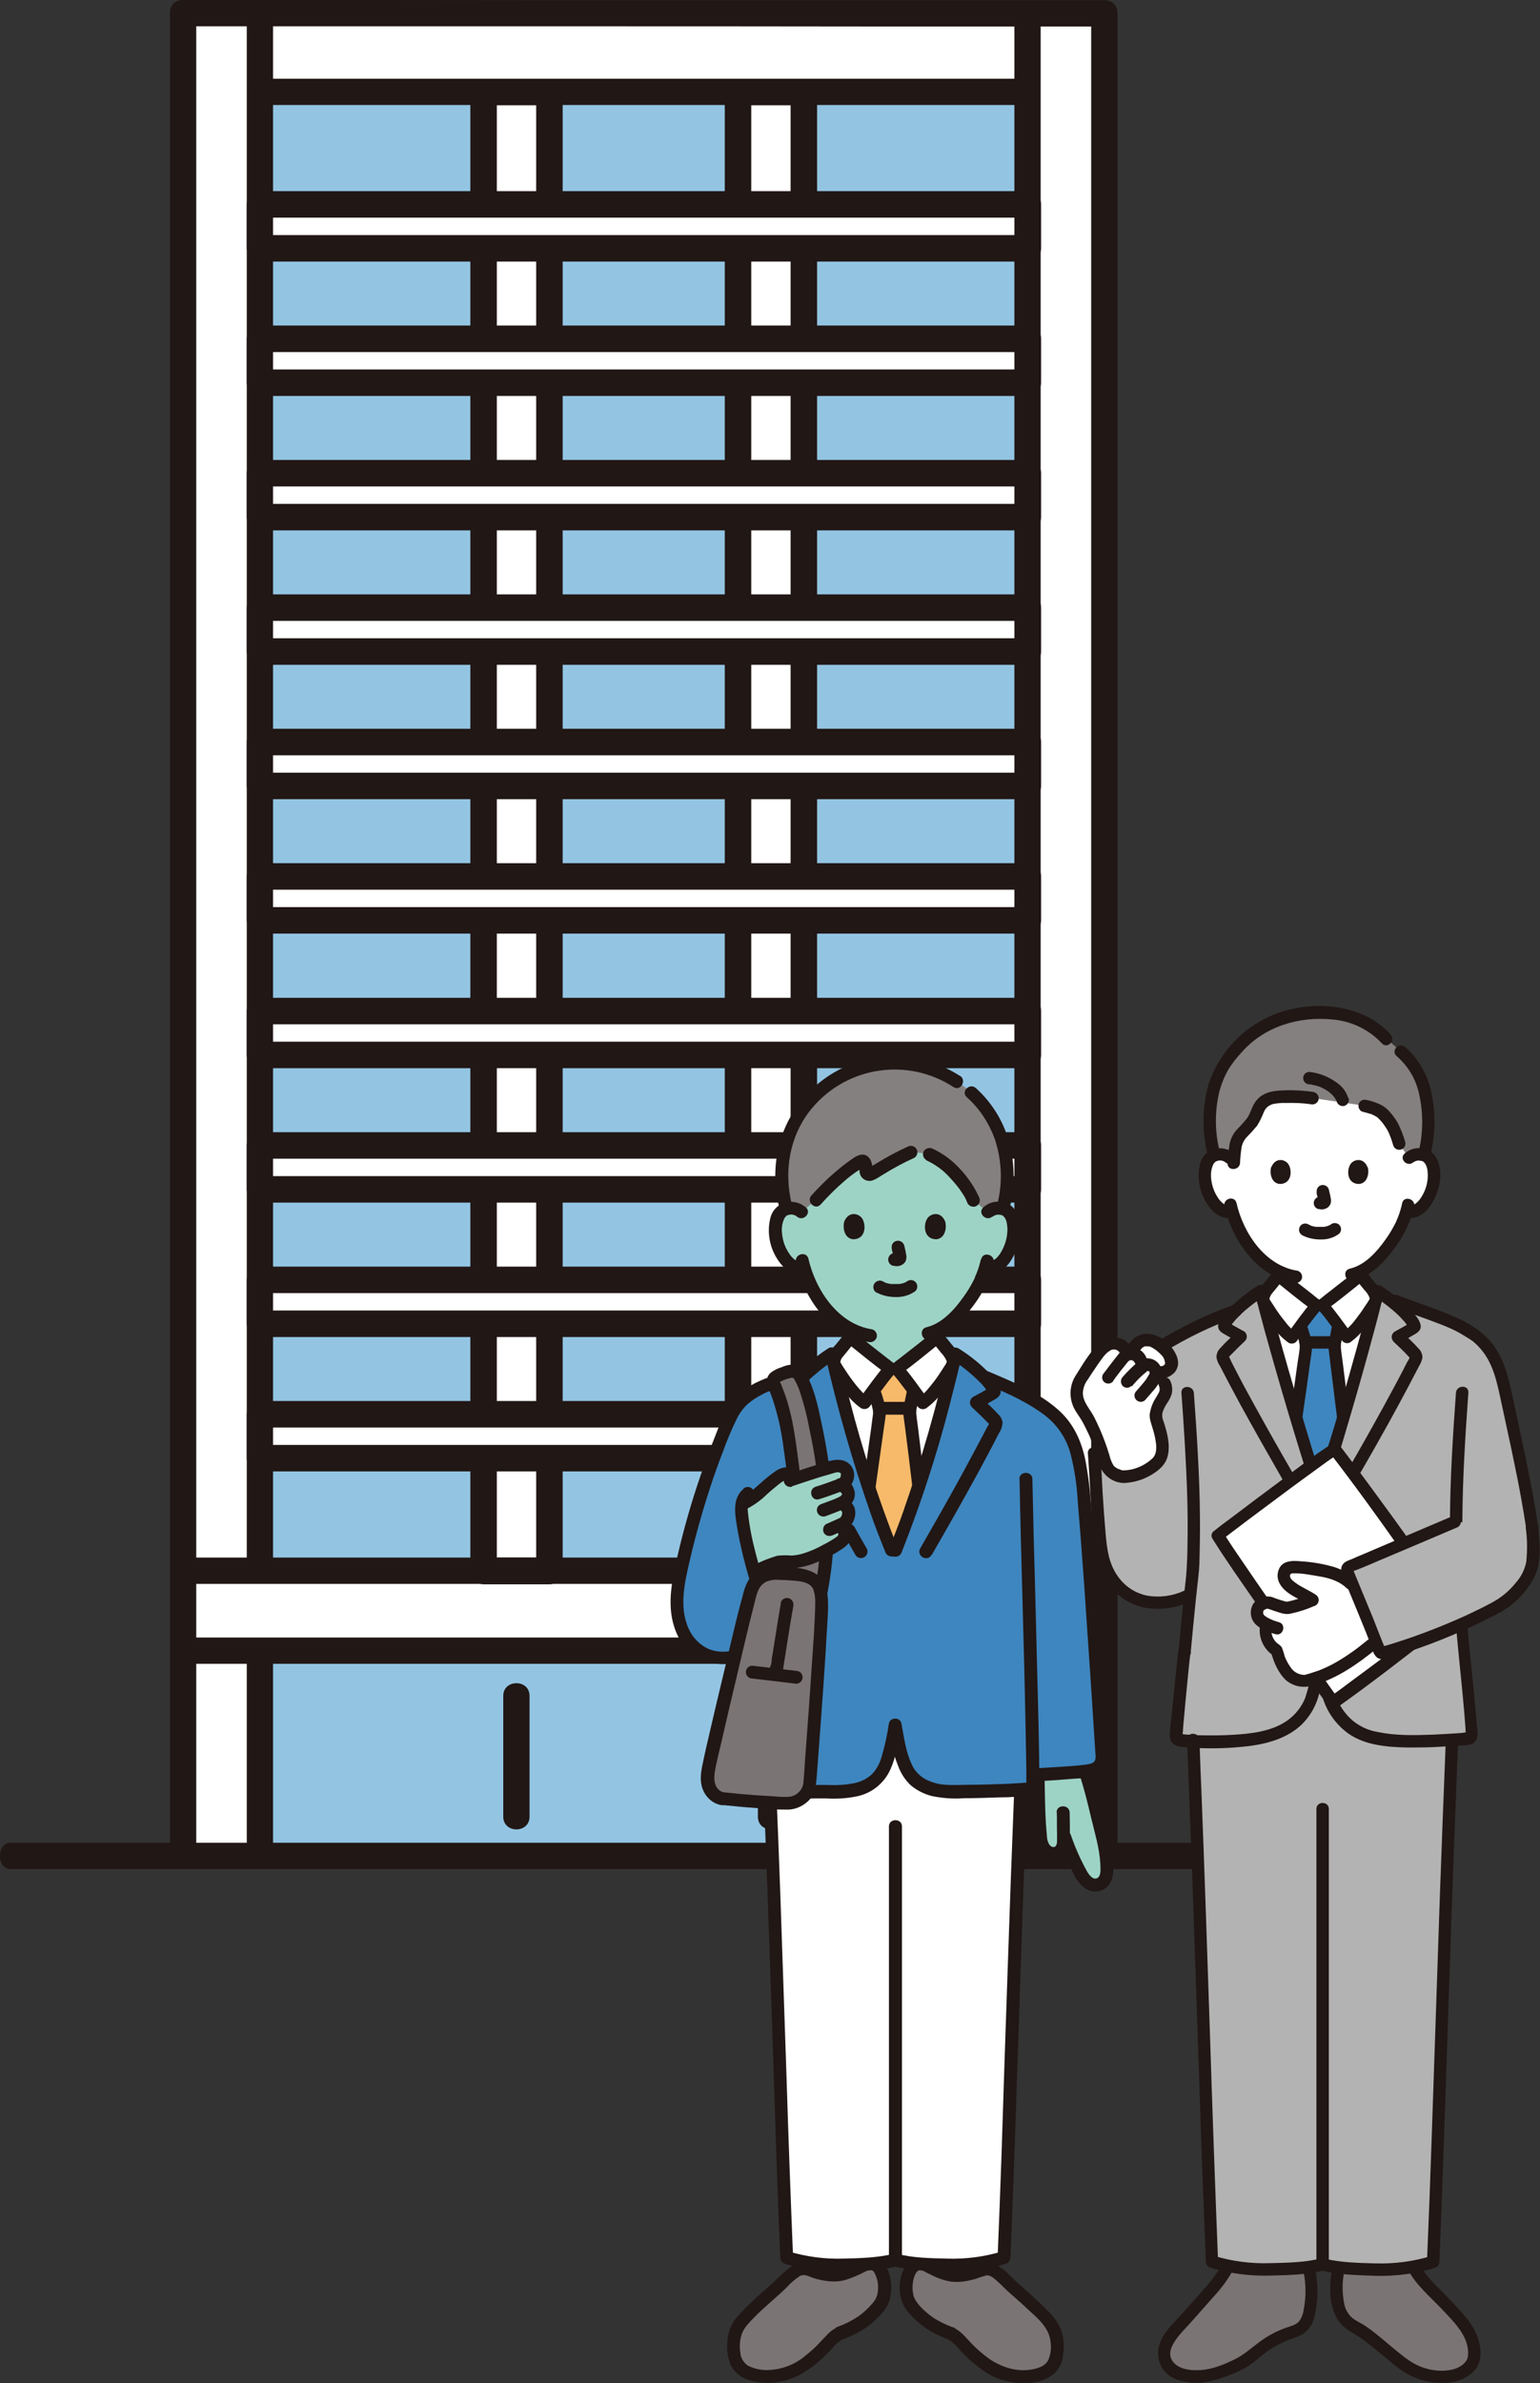 <svg xmlns="http://www.w3.org/2000/svg" id="_&#x30EC;&#x30A4;&#x30E4;&#x30FC;_2" data-name="&#x30EC;&#x30A4;&#x30E4;&#x30FC; 2" viewBox="0 0 74.39 115.08"><rect x="0" y="0" width="74.39" height="115.08" fill="#333333" stroke="none"/><defs><style>      .cls-1 {        fill: #f6ba6a;      }      .cls-2 {        fill: #211715;      }      .cls-3 {        fill: #9dd3c5;      }      .cls-4 {        fill: #b4b3b3;      }      .cls-5 {        fill: #84807f;      }      .cls-6 {        fill: #93c5e3;      }      .cls-7 {        fill: #7a7474;      }      .cls-8 {        fill: #fff;      }      .cls-9 {        fill: #3e86bf;      }    </style></defs><g id="_&#x5236;&#x4F5C;&#x30EC;&#x30A4;&#x30E4;&#x30FC;" data-name="&#x5236;&#x4F5C;&#x30EC;&#x30A4;&#x30E4;&#x30FC;"><g><path class="cls-8" d="M53.34,7.79V.66h-.13c-15.72,0-30.13-.02-44.15-.02h-.22c0,4.22.02,82.66.02,88.98h44.45c0-4.94.02-61.43.02-81.83Z"></path><path class="cls-6" d="M12.68,4.44h-.12v71.41h37.09c0-14.08,0-58.83,0-71.41-8.55,0-28.21,0-36.96,0Z"></path><path class="cls-8" d="M38.83,4.44v71.41h-3.18V4.44h3.18Z"></path><path class="cls-8" d="M26.54,4.44v71.41h-3.18V4.44h3.18Z"></path><path class="cls-2" d="M38.19,4.44v71.41l.64-.64h-3.18l.64.64V4.44l-.64.64h3.18c.82,0,.82-1.27,0-1.27h-3.18c-.35,0-.63.29-.64.64v71.41c0,.35.29.63.64.64h3.18c.35,0,.63-.29.64-.64V4.44c0-.82-1.27-.82-1.27,0Z"></path><path class="cls-2" d="M25.9,4.44v71.41l.64-.64h-3.18l.64.64V4.44l-.64.64h3.18c.82,0,.82-1.27,0-1.27h-3.18c-.35,0-.63.29-.64.64v71.41c0,.35.29.63.64.64h3.18c.35,0,.63-.29.64-.64V4.44c0-.82-1.27-.82-1.27,0Z"></path><path class="cls-2" d="M11.92.83v75.01c0,.82,1.27.82,1.27,0V.83C13.19.02,11.92.01,11.92.83Z"></path><path class="cls-2" d="M52.71.64v3.13c0,2.2,0,4.41,0,6.61,0,3.09,0,6.18,0,9.26v11.09c0,4.03,0,8.05,0,12.08,0,4.1,0,8.19,0,12.29,0,3.86,0,7.72,0,11.57,0,3.36,0,6.72,0,10.07,0,2.58,0,5.16,0,7.74,0,1.53,0,3.06,0,4.59v.55c0,.82,1.27.82,1.27,0v-3.71c0-2.35,0-4.71,0-7.06,0-3.2,0-6.39,0-9.59v-11.29c0-4.05,0-8.11,0-12.16,0-4.08,0-8.16,0-12.24v-11.4c0-3.26,0-6.52,0-9.78,0-2.44,0-4.88,0-7.33,0-1.35,0-2.7,0-4.04,0-.13,0-.26,0-.4,0-.82-1.27-.82-1.27,0h0Z"></path><path class="cls-2" d="M9.07,1.27c5.55,0,11.11,0,16.66,0,5.76,0,11.53,0,17.29.01,3.4,0,6.79,0,10.19,0,.82,0,.82-1.27,0-1.27-5.96,0-11.92,0-17.88,0-5.65,0-11.3,0-16.95-.01-3.1,0-6.21,0-9.31,0-.82,0-.82,1.27,0,1.27Z"></path><path class="cls-2" d="M8.21.61v3.17c0,2.21,0,4.41,0,6.62,0,3.08,0,6.17,0,9.25,0,3.69,0,7.37,0,11.06v12s0,12.26,0,12.26c0,3.84,0,7.68,0,11.52v10.09c0,2.6,0,5.19,0,7.79v5.24c0,.82,1.27.82,1.27,0,0-1.26,0-2.53,0-3.79,0-2.37,0-4.74,0-7.11,0-3.2,0-6.4,0-9.6,0-3.76,0-7.52,0-11.28v-12.08s0-12.21,0-12.21c0-3.78,0-7.55,0-11.33v-9.77c0-2.45,0-4.89,0-7.34V.61c0-.82-1.27-.82-1.27,0h0Z"></path><path class="cls-2" d="M49.47,3.8H12.69c-.82,0-.82,1.27,0,1.27h36.78c.82,0,.82-1.27,0-1.27Z"></path><path class="cls-2" d="M49,.92v74.81c0,.82,1.27.82,1.27,0V.92c0-.82-1.27-.82-1.27,0Z"></path><path class="cls-8" d="M12.55,9.87h37.09v2.12H12.55v-2.12Z"></path><path class="cls-8" d="M12.55,16.36h37.09v2.12H12.55v-2.12Z"></path><path class="cls-8" d="M12.55,22.85h37.09v2.12H12.55v-2.12Z"></path><path class="cls-8" d="M12.55,29.35h37.09v2.12H12.55v-2.12Z"></path><path class="cls-8" d="M12.55,35.84h37.09v2.12H12.55v-2.12Z"></path><path class="cls-8" d="M12.55,42.33h37.09v2.12H12.55v-2.12Z"></path><path class="cls-8" d="M12.55,48.82h37.09v2.12H12.55v-2.12Z"></path><path class="cls-8" d="M12.55,55.31h37.09v2.12H12.55v-2.12Z"></path><path class="cls-8" d="M12.55,61.8h37.09v2.12H12.55v-2.12Z"></path><path class="cls-8" d="M12.55,68.29h37.09v2.12H12.55v-2.12Z"></path><path class="cls-6" d="M49.64,88.86c0-1.31,0-5.31,0-9.16H12.55v9.92h37.09v-.76Z"></path><path class="cls-2" d="M9.02,80.34h44.16c.82,0,.82-1.27,0-1.27H9.02c-.82,0-.82,1.27,0,1.27Z"></path><path class="cls-2" d="M9.02,76.48h44.17c.82,0,.82-1.27,0-1.27H9.02c-.82,0-.82,1.27,0,1.27Z"></path><path class="cls-2" d="M49,80.3v9.01c0,.82,1.27.82,1.27,0v-9.01c0-.82-1.27-.82-1.27,0Z"></path><path class="cls-2" d="M36.61,81.89v5.83c0,.82,1.27.82,1.27,0v-5.83c0-.82-1.27-.82-1.27,0Z"></path><path class="cls-2" d="M24.31,81.89v5.83c0,.82,1.27.82,1.27,0v-5.83c0-.82-1.27-.82-1.27,0Z"></path><path class="cls-2" d="M11.92,80.3v9.01c0,.82,1.27.82,1.27,0v-9.01c0-.82-1.27-.82-1.27,0Z"></path><path class="cls-2" d="M12.55,10.51h37.09l-.64-.64v2.12l.64-.64H12.55l.64.64v-2.12c0-.82-1.27-.82-1.27,0v2.12c0,.35.29.63.64.64h37.09c.35,0,.63-.29.64-.64v-2.12c0-.35-.29-.63-.64-.64H12.55c-.82,0-.82,1.27,0,1.27Z"></path><path class="cls-2" d="M12.55,17h37.09l-.64-.64v2.12l.64-.64H12.55l.64.64v-2.12c0-.82-1.27-.82-1.27,0v2.12c0,.35.29.63.64.64h37.09c.35,0,.63-.29.64-.64v-2.12c0-.35-.29-.63-.64-.64H12.55c-.82,0-.82,1.27,0,1.27Z"></path><path class="cls-2" d="M12.55,23.49h37.09l-.64-.64v2.12l.64-.64H12.55l.64.64v-2.12c0-.82-1.27-.82-1.27,0v2.12c0,.35.29.63.64.64h37.09c.35,0,.63-.29.64-.64v-2.12c0-.35-.29-.63-.64-.64H12.55c-.82,0-.82,1.27,0,1.27Z"></path><path class="cls-2" d="M12.55,29.98h37.09l-.64-.64v2.12l.64-.64H12.55l.64.64v-2.12c0-.82-1.27-.82-1.27,0v2.12c0,.35.29.63.64.64h37.09c.35,0,.63-.29.64-.64v-2.12c0-.35-.29-.63-.64-.64H12.55c-.82,0-.82,1.27,0,1.27Z"></path><path class="cls-2" d="M12.55,36.47h37.09l-.64-.64v2.12l.64-.64H12.55l.64.64v-2.12c0-.82-1.27-.82-1.27,0v2.12c0,.35.29.63.64.64h37.09c.35,0,.63-.29.64-.64v-2.12c0-.35-.29-.63-.64-.64H12.55c-.82,0-.82,1.27,0,1.27Z"></path><path class="cls-2" d="M12.55,42.96h37.09l-.64-.64v2.12l.64-.64H12.55l.64.64v-2.12c0-.82-1.27-.82-1.27,0v2.12c0,.35.29.63.64.64h37.09c.35,0,.63-.29.64-.64v-2.12c0-.35-.29-.63-.64-.64H12.55c-.82,0-.82,1.27,0,1.27Z"></path><path class="cls-2" d="M12.55,49.46h37.09l-.64-.64v2.12l.64-.64H12.55l.64.64v-2.12c0-.82-1.27-.82-1.27,0v2.12c0,.35.29.63.64.64h37.09c.35,0,.63-.29.64-.64v-2.12c0-.35-.29-.63-.64-.64H12.55c-.82,0-.82,1.27,0,1.27Z"></path><path class="cls-2" d="M12.55,55.95h37.09l-.64-.64v2.12l.64-.64H12.55l.64.64v-2.12c0-.82-1.27-.82-1.27,0v2.12c0,.35.29.63.64.64h37.09c.35,0,.63-.29.64-.64v-2.12c0-.35-.29-.63-.64-.64H12.55c-.82,0-.82,1.27,0,1.27Z"></path><path class="cls-2" d="M12.55,62.44h37.09l-.64-.64v2.12l.64-.64H12.55l.64.64v-2.12c0-.82-1.27-.82-1.27,0v2.12c0,.35.29.63.64.64h37.09c.35,0,.63-.29.64-.64v-2.12c0-.35-.29-.63-.64-.64H12.55c-.82,0-.82,1.27,0,1.27Z"></path><path class="cls-2" d="M12.55,68.93h37.09l-.64-.64v2.12l.64-.64H12.55l.64.64v-2.12c0-.82-1.27-.82-1.27,0v2.12c0,.35.29.63.64.64h37.09c.35,0,.63-.29.64-.64v-2.12c0-.35-.29-.63-.64-.64H12.55c-.82,0-.82,1.27,0,1.27Z"></path><path class="cls-2" d="M61.85,88.98H.51c-.68,0-.69,1.27,0,1.27h61.33c.68,0,.69-1.27,0-1.27Z"></path></g><g><path class="cls-3" d="M52.44,85.58l-.02-.07c-.63.07-1.55.13-2.27.17,0,.16,0,.28,0,.28.02.5.01,1.24.04,1.73.02.43.06.86.12,1.29.05.2.18.38.36.48.08.03.17.05.25.04.12-.01.22-.06.31-.14.17-.22.14-.5.14-.82h0c.04.09.05.15.05.15.2.57.44,1.13.72,1.66.08.19.2.36.35.51.15.15.37.2.58.14.29-.11.37-.36.39-.67.04-.66-.18-1.49-.36-2.26-.22-.9-.42-1.75-.66-2.49Z"></path><path class="cls-7" d="M45.94,112.68c-.09-.04-.19-.07-.29-.11-.39-.16-.76-.38-1.08-.66-.22-.18-.65-.63-.72-.88-.12-.4-.11-.98.08-1.32.13-.24.18-.34.45-.4.15-.01.31.02.44.11.3.16.62.3.95.4.44.14.96.05,1.78-.25.42-.15.93.44,1.28.77.66.55,1.28,1.15,1.87,1.78.13.15.22.33.28.52.06.18.09.38.09.57,0,.41-.05.85-.34,1.14-.17.15-.38.26-.61.31-.48.13-.98.13-1.46,0-.91-.25-1.63-.93-2.27-1.62-.09-.1-.19-.2-.29-.28-.05-.03-.1-.06-.16-.09Z"></path><path class="cls-7" d="M40.58,112.68c.09-.04.19-.07.29-.11.39-.16.76-.38,1.08-.66.22-.18.65-.63.72-.88.12-.4.11-.98-.08-1.32-.13-.24-.18-.34-.45-.4-.15-.01-.31.02-.44.11-.3.16-.62.3-.95.4-.44.14-.96.05-1.78-.25-.42-.15-.93.44-1.28.77-.66.55-1.28,1.15-1.87,1.78-.13.15-.22.33-.28.52-.06.18-.09.38-.09.57,0,.41.05.85.34,1.14.17.15.38.26.61.31.48.13.98.13,1.46,0,.91-.25,1.63-.93,2.27-1.62.09-.1.19-.2.29-.28.05-.03.1-.06.16-.09Z"></path><path class="cls-2" d="M40.66,112.98c.36-.13.71-.29,1.03-.49.28-.18.53-.39.76-.63.22-.21.4-.46.51-.75.1-.35.12-.72.05-1.08-.04-.32-.19-.61-.41-.84-.27-.22-.65-.26-.97-.1-.54.24-1.05.55-1.66.44-.15-.03-.31-.07-.46-.11-.19-.08-.39-.14-.59-.18-.33-.04-.62.13-.87.33-.27.21-.5.47-.75.69-.31.28-.63.55-.93.84-.31.28-.6.58-.86.9-.24.33-.37.73-.38,1.14-.03.36.03.73.17,1.06.17.34.46.59.82.7.87.32,1.85.15,2.64-.3.37-.22.72-.49,1.03-.79.15-.14.29-.29.43-.44.14-.18.31-.32.5-.43.15-.09.2-.28.11-.43-.09-.15-.28-.2-.43-.11-.32.15-.52.43-.76.67-.22.24-.46.46-.71.66-.5.43-1.13.68-1.79.71-.34.02-.68-.05-.99-.2-.23-.14-.38-.39-.39-.66-.05-.32-.02-.65.1-.95.13-.3.39-.54.61-.77.49-.5,1.05-.93,1.55-1.43.18-.2.39-.38.62-.53.23-.12.46.04.69.11.52.15,1.05.23,1.57.06.3-.1.59-.22.87-.37.17-.09.33-.16.45.01.15.26.22.56.19.85,0,.27-.12.52-.31.71-.2.23-.42.43-.67.6-.3.2-.62.36-.96.48-.16.05-.26.22-.22.39.05.17.22.26.38.22Z"></path><path class="cls-2" d="M46.03,112.38c-.3-.11-.59-.25-.86-.41-.23-.15-.44-.32-.63-.51-.17-.16-.31-.35-.4-.56-.07-.26-.08-.54-.02-.81.04-.16.12-.44.3-.47.11,0,.21.03.3.1.12.06.23.11.35.17.27.13.56.23.85.28.26.03.52.02.78-.03.14-.03.29-.06.43-.1.17-.07.34-.12.52-.17.19-.03.38.16.51.27.23.2.43.42.66.62.27.24.54.47.8.72.49.45,1.08.92,1.13,1.63.04.29,0,.59-.12.86-.14.27-.44.37-.72.43-.76.16-1.51-.08-2.14-.51-.29-.21-.57-.45-.82-.71-.27-.27-.5-.6-.85-.76-.15-.08-.34-.03-.43.11-.09.15-.04.34.11.43.34.16.57.52.84.78.27.27.57.51.88.73.66.47,1.47.67,2.28.59.41-.03.8-.18,1.13-.43.25-.24.41-.56.44-.91.07-.4.04-.82-.09-1.2-.15-.37-.39-.71-.69-.98-.55-.57-1.18-1.07-1.74-1.62-.23-.25-.51-.46-.82-.61-.35-.14-.64.01-.98.11-.28.1-.58.15-.89.15-.31-.04-.61-.13-.89-.28-.29-.13-.57-.33-.91-.28-.31.05-.56.26-.68.55-.17.36-.24.76-.19,1.15.04.36.19.7.43.97.24.28.52.53.82.74.36.23.74.42,1.14.56.17.04.34-.05.39-.22.04-.17-.05-.34-.22-.39Z"></path><path class="cls-8" d="M37.89,106.08c-.24-6.52-.41-12.78-.69-19.62.99.07,2.97.08,3.46.06.57,0,1.12-.19,1.57-.53.4-.34.58-.86.73-1.36.09-.29.19-1,.26-1.33.06.33.17,1.03.26,1.33.15.49.33,1.02.73,1.36.45.34,1,.53,1.57.53.48.01,2.46-.02,3.52-.09-.32,7.87-.5,14.96-.81,22.57-.77.23-1.58.36-2.38.37-.86,0-2.23-.08-2.86-.25-.63.16-2,.24-2.86.25-.81-.01-1.61-.13-2.38-.37-.04-.98-.08-1.96-.11-2.93Z"></path><path class="cls-2" d="M49,86.23c-.12,3.01-.23,6.01-.33,9.02-.1,2.92-.2,5.84-.29,8.76-.06,1.67-.12,3.33-.19,5l.23-.3c-.86.26-1.76.38-2.67.35-.8-.02-1.64-.03-2.41-.23-.39-.1-.56.51-.17.6.83.21,1.73.23,2.58.25.96.03,1.92-.09,2.83-.37.13-.04.23-.16.23-.3.12-2.94.23-5.88.32-8.82.1-2.94.2-5.88.3-8.82.06-1.71.13-3.42.2-5.14.02-.4-.61-.4-.63,0h0Z"></path><path class="cls-2" d="M36.88,86.23c.12,3.01.23,6.01.33,9.02.1,2.92.2,5.84.29,8.76.06,1.67.12,3.33.19,5,0,.14.1.26.23.3.92.28,1.87.4,2.83.37.85-.02,1.75-.04,2.58-.25.39-.1.23-.7-.17-.6-.78.19-1.62.21-2.41.23-.9.03-1.8-.09-2.67-.35l.23.3c-.12-2.94-.23-5.88-.32-8.82-.1-2.94-.2-5.88-.3-8.82-.06-1.71-.13-3.42-.2-5.14-.02-.4-.64-.4-.63,0h0Z"></path><path class="cls-2" d="M42.94,88.19v20.92c0,.4.63.4.63,0v-20.92c0-.4-.63-.4-.63,0Z"></path><path class="cls-9" d="M52.43,85.51s.09-.01.13-.02c.2,0,.39-.09.53-.22.1-.13.16-.29.15-.46-.12-1.73-.68-10.41-.9-12.79-.14-1.51-.37-2.49-.98-3.25-.74-.93-2.13-1.62-3.85-2.31-.42-.4-.87-.76-1.36-1.08-.45,2-1.04,4.13-1.67,6.07-.49,1.51-.64,1.97-1.32,3.64-.68-1.67-.82-2.13-1.32-3.64-.63-1.94-1.22-4.07-1.67-6.07-.36.24-.71.5-1.04.78l-.59.24c-.59.24-1.25.33-1.82.63-.35.17-.67.39-.95.65-.34.35-.54.8-.72,1.24-.91,2.16-1.62,4.4-2.12,6.69-.17.77-.31,1.55-.2,2.33s.52,1.55,1.21,1.91c.6.31,1.28.27,1.94.06l1.01-.38c-.07,2.76-.13,5.44-.14,6.89.63.11,3.32.13,3.91.11.57,0,1.12-.19,1.57-.53.4-.34.58-.86.73-1.36.09-.29.19-1,.26-1.33.06.33.17,1.03.26,1.33.15.49.33,1.02.73,1.36.45.34,1,.53,1.57.53.6.02,3.62-.04,4.12-.16,0-.2,0-.43,0-.68h.24c.73-.05,1.65-.11,2.29-.18Z"></path><path class="cls-3" d="M47.73,58.53c.14-.13.32-.19.51-.19.24,0,.47.12.59.33.2.35.19.98.06,1.38-.11.39-.33.74-.63,1.01-.17.14-.38.2-.6.17h-.06c-.06.18-.13.37-.21.55-.16.42-1.04,1.94-2.14,2.47v.32c-.08.07-1.81,1.43-1.94,1.52h-.3c-.13-.09-1.85-1.45-1.94-1.52v-.39c-.47-.27-.89-.62-1.23-1.05-.47-.56-.81-1.22-1.02-1.92-.23.05-.47-.01-.65-.16-.3-.27-.52-.62-.63-1.01-.13-.39-.14-1.03.06-1.38.12-.21.35-.33.59-.33.19,0,.37.06.51.19,0,0-.37-3.78,4.24-3.78s4.78,3.78,4.78,3.78Z"></path><path class="cls-5" d="M42.18,51.43c-.79.14-1.55.46-2.19.94-1.36.99-2.19,2.55-2.23,4.23-.02.6.06,1.2.22,1.78.07-.02.15-.03.22-.03.19,0,.37.06.51.19l.72-.61c.54-.6,1.5-1.51,2.17-1.86.08-.04.18.01.21.15.03.1.03.21.02.31-.02.09.04.17.13.19.03,0,.07,0,.1-.01.48-.27,1.33-.8,1.93-1.06.3-.02.61.02.9.11.3.13.58.3.83.52.54.47,1.07,1.11,1.3,1.69l.72.57c.14-.13.32-.19.51-.19.07,0,.13.01.2.03.16-.58.24-1.18.22-1.78-.09-2.13-1.17-3.46-2.2-4.21-.94-.69-2.08-1.06-3.24-1.05-.34,0-.69.03-1.02.09Z"></path><path class="cls-8" d="M43.07,74.86c-.6-1.48-.75-1.97-1.22-3.4-.58-1.78-1.12-3.73-1.56-5.58-.03-.19.02-.38.14-.52.19-.23.44-.55.64-.77.08.07,1.81,1.43,1.94,1.52h.3c.13-.09,1.85-1.45,1.94-1.52.2.22.44.55.64.77.12.14.18.34.14.52-.43,1.85-.98,3.8-1.56,5.58-.47,1.44-.62,1.93-1.22,3.4h-.19Z"></path><path class="cls-1" d="M42.55,73.52c.14.37.3.79.52,1.33h.19c.55-1.36.73-1.88,1.12-3.08-.19-1.62-.44-3.55-.44-3.6,0-.1.02-.2.05-.3.01-.05.02-.09.03-.14.05-.22.06-.34.12-.58h0c-.28-.39-.61-.83-.82-1.06h-.3c-.2.23-.54.67-.81,1.04.02.04.03.07.03.07.06.15.11.3.14.46.06.17.1.35.11.54,0,.1-.26,1.92-.5,3.64.22.68.37,1.14.57,1.68Z"></path><path class="cls-2" d="M38.59,67.27c.2-.34.46-.64.77-.89.31-.27.63-.51.97-.73l-.46-.19c.59,2.59,1.32,5.15,2.2,7.66.21.61.45,1.21.69,1.81.05.16.22.26.39.22.17-.05.26-.22.22-.39-.92-2.33-1.7-4.71-2.32-7.13-.2-.78-.4-1.56-.57-2.34-.05-.17-.22-.26-.39-.22-.02,0-.05.02-.07.03-.39.25-.75.53-1.1.83-.35.28-.65.62-.87,1.01-.18.36.36.68.54.32h0Z"></path><path class="cls-2" d="M41.86,74.76c-.2-.34-.39-.68-.58-1.02-.09-.15-.28-.2-.43-.11-.15.09-.2.28-.11.43.19.34.39.68.58,1.02.09.15.28.2.43.11.15-.09.2-.28.11-.43Z"></path><path class="cls-2" d="M43.87,67.69c-.45,0-.9,0-1.35,0-.17,0-.31.14-.31.31s.14.31.31.31c.45,0,.9,0,1.35,0,.17,0,.31-.14.31-.31s-.14-.31-.31-.31Z"></path><path class="cls-2" d="M43.83,67.08c-.06.24-.1.48-.15.71-.04.14-.06.28-.05.42.02.24.06.48.09.72.12.95.24,1.9.35,2.85,0,.17.14.31.31.31.17,0,.31-.14.31-.31-.11-.94-.23-1.87-.34-2.8-.03-.25-.07-.49-.09-.74,0-.09,0-.19.03-.28.05-.24.09-.48.15-.71.09-.39-.51-.56-.6-.17h0Z"></path><path class="cls-2" d="M42.29,71.85c.13-.95.27-1.9.4-2.85.03-.24.08-.49.1-.74,0-.16-.02-.32-.06-.47-.06-.25-.14-.5-.23-.74-.09-.15-.28-.2-.43-.11-.15.09-.19.28-.11.43.08.21.14.43.19.65.02.09.03.18.02.27-.03.24-.06.44-.09.69-.13.9-.25,1.8-.38,2.7-.04.17.06.33.22.39.17.04.34-.05.39-.22h0Z"></path><path class="cls-2" d="M40.85,64.35c-.17.19-.32.39-.49.59-.17.17-.3.38-.37.61-.08.33.06.56.23.83.2.3.41.6.63.88.21.29.46.54.75.74.15.08.34.03.43-.11.4-.53.77-1.08,1.2-1.58.12-.13.12-.33-.01-.45-.02-.02-.03-.03-.05-.04-.04-.03-.08-.06-.12-.09.08.06-.04-.03-.06-.05l-.12-.09c-.21-.17-.43-.33-.64-.5-.31-.25-.63-.49-.94-.74-.12-.12-.32-.12-.44,0-.12.12-.12.32,0,.44.66.53,1.32,1.08,2,1.57l-.06-.49c-.47.54-.88,1.13-1.3,1.7l.43-.11c-.1-.07-.19-.15-.27-.24-.11-.11-.21-.23-.3-.34-.19-.24-.37-.49-.53-.74-.06-.09-.12-.18-.18-.28-.02-.03-.03-.06-.05-.08,0,0-.01-.02-.01-.03.02.08.02-.03.02-.03.02-.07.05-.13.09-.18.06-.08.13-.15.19-.23.14-.17.27-.34.42-.51.26-.3-.18-.74-.44-.44Z"></path><path class="cls-2" d="M45.01,75.08c.75-1.3,1.49-2.6,2.21-3.92.35-.65.7-1.29,1.03-1.95.1-.14.16-.31.18-.49-.01-.17-.09-.32-.21-.43-.25-.28-.54-.54-.82-.8l-.06.49.58-.33c.18-.1.41-.21.42-.45,0-.3-.3-.62-.49-.83-.46-.48-.98-.91-1.55-1.26-.15-.09-.34-.03-.43.12-.01.02-.02.05-.03.07-.59,2.59-1.32,5.15-2.2,7.66-.21.61-.45,1.21-.69,1.81-.04.17.05.34.22.39.17.04.34-.05.39-.22.92-2.33,1.7-4.71,2.32-7.13.2-.78.4-1.56.57-2.34l-.46.19c.34.22.67.46.97.73.16.14.32.29.47.45.06.07.12.14.17.21.02.03.04.06.06.1.02.03.05.14.05.06l.04-.16-.03.04.11-.11c-.26.18-.55.32-.82.47-.15.09-.2.28-.11.43.01.02.03.04.04.06.24.23.49.46.72.7.03.03.07.07.1.1.04.06.05.05.03-.03-.02.07-.06.13-.1.19-.08.15-.15.29-.23.44-.32.61-.65,1.22-.98,1.83-.66,1.21-1.34,2.4-2.03,3.6-.2.35.34.67.54.32h0Z"></path><path class="cls-2" d="M45.03,64.8c.15.16.28.34.42.51.12.12.21.26.28.41,0,.01.01.09.01.05,0-.02,0,0,0,0-.02.03-.03.06-.05.09-.06.09-.12.19-.18.28-.16.25-.33.5-.52.73-.1.12-.2.25-.31.36-.05.05-.1.1-.15.14-.02.02-.05.04-.07.06.05-.04-.04.03-.05.03l.43.11c-.43-.57-.83-1.17-1.3-1.7l-.06.49c.69-.49,1.34-1.04,2-1.57.12-.12.12-.32,0-.44-.12-.12-.32-.12-.44,0-.31.25-.63.49-.94.74-.21.17-.43.33-.64.5l-.12.09s-.15.11-.06.05c-.04.03-.08.06-.12.09-.15.09-.2.29-.1.44.01.02.03.04.04.05.44.5.81,1.05,1.21,1.58.09.15.28.2.43.11.29-.21.54-.46.75-.74.22-.28.43-.58.63-.89.17-.26.31-.5.23-.83-.08-.23-.21-.44-.37-.61-.16-.2-.32-.4-.49-.59-.27-.3-.71.14-.44.44Z"></path><path class="cls-2" d="M42.34,62.41c.29.15.6.22.93.22.34.01.68-.09.95-.29.12-.12.12-.32,0-.44-.12-.12-.32-.12-.44,0,.11-.08,0,0-.04.02-.03.01-.1.04,0,0-.03,0-.05.02-.08.03-.03.01-.06.02-.1.03-.04,0-.08.01-.11.02.03-.01.05,0,0,0-.02,0-.04,0-.06,0-.05,0-.1,0-.15,0-.04,0-.09,0-.13,0-.02,0-.04,0-.06,0-.01,0-.02,0-.04,0-.02,0-.02,0,.03,0-.02,0-.08-.01-.1-.02-.03,0-.06-.02-.1-.02-.03,0-.05-.02-.08-.03-.07-.02.06.03,0,0-.03-.02-.07-.03-.1-.05-.15-.09-.34-.04-.43.11-.09.15-.04.34.11.43h0Z"></path><path class="cls-2" d="M43.07,60.28c.04.15.07.3.1.45v-.08s0,.04,0,.06v-.08s0,.02,0,.03l.03-.07s0,.01,0,.02l.05-.06s0,.01-.01.01l.06-.05s-.02.01-.04.02l.07-.03s-.04.01-.06.02h.08s-.04,0-.06-.01h.08s-.04,0-.06,0c-.04-.01-.08-.01-.13,0-.04,0-.08.01-.12.04-.15.09-.2.28-.11.43,0,0,0,0,0,0,.04.07.11.12.19.14.06,0,.11.02.17.02.09,0,.18-.02.25-.06.1-.05.18-.14.21-.25.02-.09.02-.18,0-.26-.02-.14-.06-.29-.09-.43-.05-.17-.22-.26-.38-.22,0,0,0,0,0,0-.08.02-.15.07-.19.14-.04.07-.05.16-.03.24h0Z"></path><path class="cls-2" d="M40.78,58.99c-.07.24-.03.8.43.85.61,0,.64-.68.44-1-.17-.26-.66-.37-.87.15Z"></path><path class="cls-2" d="M45.66,58.99c.07.24.03.8-.43.85-.61,0-.64-.68-.44-1,.17-.26.66-.37.87.15Z"></path><path class="cls-2" d="M38.93,58.31c-.32-.29-.79-.36-1.18-.18-.27.14-.47.39-.54.69-.17.7-.03,1.44.38,2.04.26.39.68.75,1.19.68.17,0,.31-.14.31-.31,0-.17-.14-.31-.31-.31-.36.05-.59-.25-.75-.54-.14-.24-.22-.51-.25-.79-.04-.28,0-.57.14-.82-.05.08.08-.07.04-.04.04-.04.1-.06.15-.07.13-.04.28,0,.38.08.3.27.74-.17.44-.44Z"></path><path class="cls-2" d="M47.95,58.75c.1-.08.24-.12.36-.09.06,0,.12.03.17.07-.04-.03.09.11.04.04.06.1.11.21.12.33.03.16.03.33.01.49-.03.28-.12.55-.25.79-.15.29-.39.58-.75.54-.17,0-.31.14-.31.31,0,.17.14.31.31.31.83.11,1.33-.78,1.54-1.45.18-.6.18-1.53-.41-1.91-.41-.25-.93-.2-1.28.12-.3.27.14.71.44.44h0Z"></path><path class="cls-2" d="M47.38,60.81c-.05.23-.12.46-.21.68-.03.08-.06.13-.09.22-.03.08.02-.04,0,.01,0,.02-.02.04-.03.06-.14.29-.31.57-.5.83-.44.62-1.03,1.29-1.8,1.48-.39.09-.23.7.17.6.91-.21,1.6-.97,2.13-1.69.21-.28.39-.58.55-.89.03-.07.06-.14.09-.2.03-.08-.02.05.01-.03.02-.05.05-.11.07-.16.1-.24.17-.49.23-.75.08-.39-.52-.56-.6-.17h0Z"></path><path class="cls-2" d="M38.44,60.96c.39,1.71,1.67,3.57,3.52,3.84.17.04.33-.06.39-.22.04-.17-.05-.34-.22-.39-1.64-.25-2.73-1.89-3.08-3.41-.09-.39-.69-.23-.6.17h0Z"></path><path class="cls-2" d="M46.37,51.95c-1.67-1.06-3.76-1.22-5.57-.43-1.46.67-2.57,1.91-3.07,3.44-.35,1.11-.37,2.29-.07,3.41.1.39.7.22.6-.17-.42-1.64-.12-3.42.99-4.72,1.7-2,4.61-2.42,6.81-.99.34.22.65-.32.32-.54h0Z"></path><path class="cls-2" d="M48.76,58.38c.3-1.16.27-2.38-.1-3.52-.3-.89-.82-1.69-1.52-2.32-.3-.27-.74.17-.44.44.62.55,1.08,1.26,1.36,2.04.34,1.03.38,2.14.1,3.19-.1.39.51.56.6.17Z"></path><path class="cls-2" d="M44.73,56.02c.44.2.83.48,1.15.84.17.18.33.37.48.57.07.1.14.21.21.32.03.05.06.1.08.15.02.03.03.06.04.09,0,.01.02.03.02.05.05.16.22.26.39.22.17-.05.26-.22.22-.39-.23-.53-.56-1.02-.96-1.44-.36-.4-.81-.73-1.3-.96-.15-.08-.34-.03-.43.11-.09.15-.04.34.11.43h0Z"></path><path class="cls-2" d="M39.65,58.15c.36-.4.74-.78,1.15-1.13.18-.16.38-.31.58-.45.1-.06.2-.12.3-.19.11-.05.05-.07-.17-.09,0,.02.01.05.01.07,0,.05,0,.1,0,.16-.01.27.19.49.46.5.03,0,.06,0,.08,0,.22-.04.45-.22.64-.33.47-.29.95-.55,1.46-.78.15-.09.2-.28.11-.43-.09-.15-.28-.19-.43-.11-.5.23-.99.49-1.46.78-.11.06-.21.13-.32.19l-.08.05c-.11.05-.05.09.16.14.01-.05.01-.1,0-.14-.01-.29-.14-.63-.48-.64-.23,0-.47.19-.65.32-.23.16-.45.34-.66.52-.41.35-.79.73-1.15,1.13-.27.3.17.74.44.44h0Z"></path><path class="cls-2" d="M49.25,71.41c.03,1.81.08,3.61.13,5.42.06,2.2.12,4.4.16,6.59.02.94.04,1.87.04,2.81,0,.4.63.4.63,0-.01-1.87-.06-3.73-.11-5.59-.05-2.18-.11-4.36-.17-6.54-.02-.89-.04-1.79-.06-2.68,0-.4-.63-.4-.63,0h0Z"></path><path class="cls-2" d="M36.87,86.74c1,.12,2.04.1,3.05.1.49.03.98,0,1.47-.1.73-.15,1.33-.64,1.63-1.32.29-.66.37-1.33.51-2.03h-.6c.12.64.2,1.27.45,1.87.13.36.34.69.62.95.3.25.66.43,1.04.52.5.1,1.01.14,1.51.1.57,0,1.14-.02,1.71-.04.54,0,1.08-.04,1.62-.11.17-.05.26-.22.22-.39-.05-.16-.22-.26-.39-.22.09-.01-.03,0-.05,0-.04,0-.08,0-.11.01-.1,0-.21.02-.31.02-.25.02-.5.03-.74.04-.55.02-1.1.04-1.65.04-.39,0-.79.03-1.18,0-.35-.02-.69-.12-.99-.28-.29-.17-.52-.42-.65-.73-.29-.62-.36-1.3-.49-1.96-.06-.3-.54-.3-.6,0-.08.56-.2,1.1-.36,1.64-.09.31-.24.59-.46.82-.25.23-.56.38-.89.44-.42.08-.85.1-1.28.08-.52,0-1.04,0-1.55-.02-.5-.01-1.01-.02-1.52-.08-.17,0-.31.14-.31.31,0,.17.14.31.31.31h0Z"></path><path class="cls-2" d="M47.42,66.76c1,.4,2.02.84,2.9,1.47.67.46,1.16,1.14,1.38,1.92.2.77.32,1.55.36,2.34.05.57.09,1.15.14,1.72.12,1.55.23,3.1.33,4.65.1,1.45.2,2.91.29,4.36.03.47.06.93.09,1.4.01.1.02.19.01.29-.03.22-.22.26-.42.29-.52.07-1.05.1-1.57.13-.27.02-.53.03-.8.05-.4.02-.4.65,0,.63.57-.03,1.15-.07,1.72-.12.48-.04,1.15,0,1.48-.42.34-.42.18-1.09.15-1.59-.09-1.42-.19-2.83-.28-4.25-.11-1.64-.23-3.28-.34-4.92-.05-.65-.1-1.29-.15-1.94-.05-.77-.14-1.54-.29-2.31-.19-.88-.55-1.68-1.21-2.3-.78-.73-1.78-1.21-2.75-1.63-.29-.13-.58-.25-.87-.37-.17-.04-.34.05-.39.22-.04.17.05.34.22.39h0Z"></path><path class="cls-2" d="M36.63,77.68c-.06,2.38-.13,4.75-.17,7.13,0,.48-.01.95-.02,1.43,0,.4.62.4.63,0,.01-2.13.08-4.26.13-6.4.02-.72.04-1.44.06-2.16.01-.4-.62-.4-.63,0h0Z"></path><path class="cls-2" d="M35.81,79.6c-.53.17-1.11.24-1.63,0-.41-.2-.74-.55-.92-.97-.48-1.06-.17-2.29.08-3.37.27-1.15.59-2.29.96-3.42.19-.59.4-1.17.62-1.74.19-.53.41-1.06.66-1.57.13-.27.31-.52.53-.73.22-.19.47-.35.73-.48.57-.3,1.21-.39,1.8-.63.16-.05.26-.22.22-.39-.05-.17-.22-.26-.39-.22-.58.23-1.2.33-1.77.6-.56.24-1.05.62-1.41,1.1-.35.5-.56,1.1-.78,1.66-.25.62-.48,1.24-.69,1.87-.43,1.25-.79,2.52-1.09,3.81-.28,1.22-.57,2.54-.05,3.73.23.56.66,1.03,1.21,1.29.66.3,1.4.26,2.08.04.38-.12.22-.72-.17-.6h0Z"></path><path class="cls-7" d="M37.38,66.83h0c.2.44.35.9.46,1.37.31,1.18.35,1.96.46,2.77.04.78.05,1.84.05,2.44-.01.83-.11,2.1-.17,2.56v.06c.3.01.59.06.88.15.29.1.5.34.58.63,0,.03.01.06.02.09.14-.77.24-1.54.28-2.32.05-1.34-.03-2.69-.23-4.02-.1-.71-.24-1.36-.49-2.48-.11-.49-.3-1.21-.62-1.7-.09-.12-.24-.18-.39-.15-.25.06-.49.15-.72.27-.11.08-.16.22-.11.35Z"></path><path class="cls-2" d="M38.62,70.96c-.18-1.33-.31-2.68-.82-3.94-.03-.09-.07-.19-.12-.27-.02-.04,0-.02-.04,0,.15-.09.32-.16.5-.2.13-.04.17-.05.24.07.08.14.15.29.21.44.22.64.39,1.29.51,1.95.13.61.25,1.23.33,1.86.05.17.22.26.39.22.16-.05.26-.22.22-.39-.09-.62-.2-1.24-.33-1.86-.16-.75-.31-1.52-.63-2.22-.15-.34-.35-.7-.77-.73-.19,0-.38.05-.56.13-.2.06-.38.15-.54.28-.33.33-.08.73.05,1.08.14.39.25.79.35,1.19.19.79.27,1.59.38,2.39,0,.17.14.31.31.31.15,0,.34-.14.31-.31h0Z"></path><path class="cls-2" d="M39.63,74.51c-.04.84-.15,1.67-.32,2.49-.04.17.05.34.22.39.17.04.34-.05.39-.22.18-.87.3-1.76.34-2.65,0-.17-.14-.31-.31-.31s-.31.14-.31.31h0Z"></path><path class="cls-7" d="M34.93,86.86c-.27,0-.5-.25-.63-.47-.21-.36-.09-.88-.05-1.07.48-2.2.8-3.47,1.23-5.26.14-.6.49-2.15.84-3.34.13-.43.62-.74,1.07-.74.79,0,1.35.06,1.66.17.29.1.5.34.58.63.1.45.07.89.04,1.42-.14,2.63-.44,6.46-.55,7.92-.01.36-.24.69-.57.83-.31.13-.42.22-.96.12-.96-.18-1.51-.19-2.66-.21Z"></path><path class="cls-2" d="M35.02,86.56c-.46-.07-.56-.54-.5-.93.07-.5.21-.99.32-1.48.21-.93.43-1.85.65-2.78.19-.8.38-1.61.57-2.41.12-.5.24-.99.37-1.49.11-.42.16-.89.6-1.1.21-.08.43-.11.65-.08.25,0,.5.02.74.04.32.03.73.09.87.42.07.22.1.44.09.67,0,.29-.02.58-.03.88-.02.44-.05.87-.08,1.31-.12,1.83-.25,3.66-.39,5.49-.02.33-.04.66-.07.98-.04.36-.33.64-.69.68-.24.02-.49,0-.73-.02-.27-.02-.54-.03-.82-.05-.55-.04-1.1-.09-1.65-.15-.17,0-.31.14-.31.31,0,.17.14.31.31.31.53.05,1.06.11,1.59.14.51.06,1.01.08,1.52.08.44,0,.85-.21,1.13-.54.26-.34.26-.75.3-1.15.14-1.91.29-3.81.41-5.72.03-.5.06-1,.09-1.51.03-.57.09-1.14-.03-1.7-.22-1.11-1.59-1.1-2.48-1.1-.53-.01-1.03.24-1.32.68-.12.23-.21.48-.26.74-.08.27-.15.55-.22.82-.23.92-.44,1.84-.66,2.76-.24,1-.48,2-.71,3-.13.56-.26,1.11-.37,1.67-.1.5-.1,1,.24,1.42.17.21.41.36.67.41.17.04.33-.06.39-.22.04-.17-.05-.34-.22-.38Z"></path><path class="cls-2" d="M36.34,81.05l2.12.25c.17,0,.31-.14.31-.31,0-.17-.14-.31-.31-.31l-2.12-.25c-.17,0-.31.14-.31.31,0,.17.14.31.31.31Z"></path><path class="cls-2" d="M37.72,77.41c-.08.46-.16.93-.23,1.39-.05.29-.09.59-.14.88-.02.14-.05.29-.07.43,0,.14-.03.27-.07.4l.14-.19h-.01s.43.12.43.12h0s-.11.42-.11.42h0c.33-.23.02-.77-.32-.55h0c-.15.09-.2.28-.11.43h0c.09.16.28.21.43.12.16-.1.17-.25.19-.41.02-.15.05-.3.07-.45.05-.32.1-.64.15-.95.08-.5.16-.99.25-1.49.04-.17-.06-.34-.22-.39-.17-.04-.34.05-.39.22h0Z"></path><path class="cls-3" d="M40.72,70.85c-.13-.06-.27-.08-.41-.04-.68.17-1.23.35-1.99.61-.18-.42-.51-.26-.73-.1-.71.51-1.21,1.06-1.75,1.31-.01.06-.02.11-.02.17.07,1.05.31,2,.62,3.11l.16-.07c.18-.08.64-.27.85-.35.14-.06.29-.09.44-.07.31.03.63,0,.94-.09.6-.18.86-.33,1.54-.71.14-.07.27-.17.37-.29.08-.09.1-.22.07-.33-.04-.15-.15-.28-.3-.34.07-.03.13-.06.19-.08.14-.07.24-.2.28-.36.08-.29.02-.46-.31-.63.21-.06.34-.25.33-.47-.02-.1-.06-.19-.12-.27-.06-.07-.15-.1-.3-.16.27-.06.43-.33.37-.6,0,0,0-.02,0-.03-.03-.1-.11-.18-.21-.23Z"></path><path class="cls-2" d="M36.09,72.85c.35-.18.68-.42.96-.7.17-.15.34-.3.52-.44.08-.07.17-.13.26-.19.04-.02.08-.05.12-.06.01,0,.05-.02.02,0,.04-.01.03,0,0,0,.15.08.34.03.43-.11.09-.15.04-.34-.11-.43-.3-.14-.6-.05-.86.14-.23.16-.45.34-.66.53-.17.15-.34.3-.51.44,0,0-.07.05-.04.03s-.03.03-.04.03c-.04.03-.08.06-.12.08-.09.06-.18.11-.28.15-.15.09-.2.28-.11.43.09.15.28.2.43.11h0Z"></path><path class="cls-2" d="M38.25,71.77c.45-.15.89-.3,1.34-.44.19-.06.39-.11.58-.17.06-.02.11-.03.17-.05.03,0,.05-.01.08-.02-.03,0-.02,0,.02,0,.05,0,.1,0,.14.03.02,0,.04.03.03.02.02.02.01.03.01.03,0,.03,0,.02,0-.02,0,.02,0,.03,0,.05,0,.02-.02.12,0,.05,0,.03-.01.05-.02.08.03-.07-.05.06-.01.02-.03.03-.08.06-.13.07-.35.13-.7.26-1.06.37-.38.12-.22.72.17.6.33-.1.65-.22.98-.34.19-.05.36-.14.5-.27.12-.14.2-.32.21-.51.02-.37-.23-.69-.59-.76-.39-.08-.81.1-1.17.21-.47.14-.94.3-1.41.46-.16.05-.26.22-.22.39.05.17.22.26.39.22h0Z"></path><path class="cls-2" d="M40.52,72.02s.05.02.08.03c.01,0,.02,0,.03.01-.05-.02-.06-.02-.03-.01.02.01.03.02.05.03-.04-.04-.05-.04-.03-.02,0,0,.01.01.02.02-.03-.04-.04-.05-.02-.02,0,.01.01.02.02.03s.01.02.02.03c.01.03.01.02,0-.02,0,0,.02.05.02.05,0,.01,0,.02,0,.03,0-.06,0-.07,0-.04v.03s0,.02,0-.04c0,.02-.01.04-.02.06-.01.03,0,.02.01-.03,0,.01-.01.02-.02.03s-.01.02-.02.03c.03-.04.04-.05.02-.02-.01.01-.03.03-.04.04-.04.04.06-.04,0,0-.02.02-.05.03-.07.04-.03.02-.06.03-.1.05-.02.01-.14.06-.04.02-.08.03-.17.07-.25.1-.15.06-.31.11-.46.17-.08.02-.14.07-.19.14-.04.07-.05.16-.03.24.05.17.22.26.39.22.3-.12.61-.22.9-.36.16-.07.31-.18.41-.32.13-.18.16-.42.08-.63-.04-.13-.11-.25-.21-.34-.11-.08-.23-.14-.36-.18-.17-.05-.34.05-.39.22-.04.17.06.34.22.39h0Z"></path><path class="cls-2" d="M40.53,72.88s.07.04.1.06c.06.04-.03-.03-.01,0,.01.01.03.02.04.04,0,0,.03.03.03.03,0,0-.05-.07-.02-.02,0,.01.01.02.02.03-.04-.07-.02-.06-.01-.03,0,.01,0,.03,0,.04-.03-.09,0-.06,0-.03,0,.01,0,.03,0,.04s0,.08,0,.02,0,0,0,.01c0,.02,0,.04-.01.06,0,.03-.02.06-.03.09-.02.06.03-.07,0-.01,0,.01-.02.03-.02.04,0,0-.01.02-.02.03l.03-.04s-.03.03-.04.04c-.04.04.06-.04,0,0-.02.01-.03.02-.05.03-.04.02-.08.03-.11.05-.17.08-.34.15-.52.23-.07.04-.12.11-.14.19-.02.08-.01.17.03.24.04.07.11.12.19.14.08.02.17,0,.24-.03.2-.09.39-.17.59-.26.21-.1.37-.29.44-.51.07-.18.07-.37.02-.55-.08-.2-.23-.37-.43-.46-.15-.09-.34-.04-.43.11-.09.15-.04.34.11.43Z"></path><path class="cls-2" d="M40.38,73.94s.12.08.12.14c0,.07-.07.12-.13.16-.19.13-.39.25-.6.35-.33.19-.67.33-1.03.44-.18.05-.37.08-.55.08-.21-.02-.43-.01-.64.01-.38.11-.75.26-1.11.44-.15.09-.2.28-.11.43.09.15.28.2.43.11.19-.09.39-.16.59-.25.1-.05.2-.08.31-.12.12-.02.25-.02.38,0,.47,0,.94-.09,1.38-.28.47-.18.91-.42,1.32-.7.23-.17.43-.39.41-.7-.03-.28-.19-.53-.43-.66-.35-.2-.67.34-.32.54h0Z"></path><path class="cls-2" d="M35.92,71.89c-.59.48-.4,1.3-.3,1.94.14.8.33,1.58.56,2.36.11.39.71.22.6-.17-.19-.69-.39-1.38-.52-2.09-.06-.33-.11-.66-.14-1-.04-.23.05-.46.22-.6.12-.12.12-.32,0-.44-.12-.12-.32-.12-.44,0h0Z"></path><path class="cls-2" d="M51.05,87.52c.01.34,0,.68.01,1.01,0,.13,0,.27,0,.4,0,.04,0,.08-.02.12,0,.03-.08.13-.03.09-.13.1-.26.03-.34-.1-.07-.13-.1-.27-.1-.41-.09-.89-.09-1.78-.11-2.68-.01-.4-.64-.4-.63,0,.02.85.02,1.69.1,2.53.03.38.07.79.36,1.08.36.35,1.01.32,1.26-.14.15-.26.13-.57.13-.86,0-.35,0-.7-.01-1.04-.01-.4-.64-.4-.63,0h0Z"></path><path class="cls-2" d="M52.14,85.67c.23.69.4,1.4.57,2.11.17.72.4,1.46.44,2.2,0,.19.06.56-.12.69-.23.16-.45-.18-.54-.34-.3-.55-.56-1.13-.76-1.72-.13-.38-.74-.22-.6.17.19.55.42,1.08.68,1.6.12.29.31.56.55.76.25.2.59.25.88.13.56-.25.58-.91.53-1.44-.09-.69-.23-1.38-.42-2.06-.18-.76-.36-1.51-.61-2.25-.13-.38-.73-.22-.6.17h0Z"></path></g><g><path class="cls-8" d="M59.65,58.87c.2.54.49,1.03.85,1.47.37.47.84.85,1.38,1.1-.02.17-.04.33-.07.51-.06.31-.04.58-.46.73-.03.01-1.37.64-1.45.67,0,0,.3,2.22,3.49,2.22s4.19-2.28,4.19-2.28c-.04-.02-1.25-.59-1.28-.6-.43-.15-.41-.43-.46-.73-.03-.2-.06-.39-.08-.58,1.02-.54,1.83-1.93,1.97-2.33.08-.17.14-.35.2-.54h.06c.21.04.41-.02.57-.16.29-.26.5-.6.6-.97.13-.38.14-.99-.05-1.32-.12-.2-.33-.32-.56-.31-.18,0-.36.06-.49.18,0,0,1.02-4.1-4.32-4.1-4.83,0-4.32,4.1-4.32,4.1-.13-.12-.31-.19-.49-.18-.23,0-.45.11-.56.31-.19.33-.18.94-.05,1.32.1.37.31.71.6.97.17.14.4.2.62.16.04.12.08.24.12.37Z"></path><path class="cls-8" d="M63.74,63.02h-.15c-.33.37-1.02,1.33-1.19,1.55-.52-.33-1.28-1.55-1.38-1.73.6,2.4,2.28,8.03,2.69,9.15.38-.66,2.11-6.68,2.72-9.15-.08.16-.86,1.39-1.38,1.73-.17-.22-.86-1.18-1.19-1.55h-.14Z"></path><path class="cls-7" d="M67.24,113.72c-.44-.36-.86-.72-1.35-1.08-.25-.18-.55-.31-.78-.5-.13-.12-.24-.26-.32-.42-.28-.52-.25-1.5-.15-2.08,0,0,.01-.06.03-.16.68.08,1.53.12,2.14.12.49,0,.98-.05,1.46-.14l.27.42c.2.22.56.66.77.86.63.61.86.9,1.32,1.41.35.39.66,1.18.57,1.73-.07.42-.48.66-.88.82-.38.09-.77.11-1.16.06-.49-.08-.96-.28-1.37-.57-.19-.15-.38-.3-.56-.45Z"></path><path class="cls-7" d="M60.56,113.69c.44-.34.85-.69,1.48-.94.32-.13.66-.18.91-.42.16-.17.26-.39.31-.61.15-.67.15-1.36.02-2.04,0,0-.02-.09-.05-.23-.75.08-1.5.13-2.25.14-.54,0-1.08-.06-1.61-.17l-.47.74-2.06,2.3c-1.01,1.04-.66,2.08.51,2.27.62.09,1.25,0,1.82-.27.36-.12.7-.28,1.02-.49.13-.09.25-.18.36-.27Z"></path><path class="cls-2" d="M68.01,109.6c.4.74,1.07,1.3,1.64,1.9.57.61,1.36,1.34,1.26,2.27-.04.36-.48.6-.81.66-.42.08-.86.05-1.27-.08-.55-.16-.96-.5-1.4-.86-.48-.39-.94-.81-1.45-1.16-.24-.17-.53-.27-.74-.48-.16-.18-.27-.39-.31-.63-.1-.5-.1-1.02,0-1.52.04-.16-.05-.32-.21-.37-.16-.04-.32.05-.37.21-.18,1.02-.19,2.34.77,2.97.26.17.54.32.79.51.27.2.53.42.79.63.49.4.97.86,1.56,1.12.9.39,2.16.49,2.92-.26.41-.41.39-1,.24-1.52-.16-.54-.46-.94-.83-1.35-.37-.42-.77-.82-1.16-1.22-.35-.33-.65-.71-.89-1.12-.18-.34-.7-.04-.52.3h0Z"></path><path class="cls-2" d="M62.98,109.76c.11.57.11,1.16,0,1.73-.02.21-.1.42-.22.59-.15.19-.42.24-.64.32-.46.16-.9.4-1.29.69-.39.29-.76.63-1.2.84-.49.24-1.05.47-1.6.51-.41.03-.9,0-1.23-.26-.76-.62.27-1.53.68-1.99.44-.49.87-.99,1.31-1.48.31-.35.58-.74.8-1.15.18-.34-.33-.64-.52-.3-.21.4-.47.77-.77,1.11-.43.48-.85.97-1.29,1.45-.39.43-.84.83-1.01,1.42-.13.43-.04.89.24,1.24.32.39.83.53,1.31.57.66.06,1.25-.14,1.85-.37.3-.11.58-.24.85-.4.22-.14.43-.31.63-.48.41-.35.87-.62,1.36-.81.3-.1.61-.19.85-.41.22-.21.36-.47.42-.76.16-.73.17-1.49.03-2.22-.08-.38-.65-.22-.58.16h0Z"></path><path class="cls-4" d="M63.92,80.39c-.01-.06-.07-.1-.13-.08-.04,0-.08.04-.08.09-.07.5-.17.99-.3,1.47-.17.58-.53,1.08-1.02,1.43-.35.26-1.06.55-1.87.67-.95.12-1.91.16-2.87.11.01.32.08,1.95.08,1.95.33,8.09.51,15.38.83,23.19.79.24,1.61.36,2.43.37.88,0,2.27-.09,2.91-.25.64.17,2.03.24,2.91.25.82-.01,1.64-.14,2.43-.38.32-7.8.49-15.06.83-23.13l.08-2.07s0,0,0-.02c-1.07.06-2.46.11-3.26-.02-.72-.12-1.22-.25-1.67-.64-.45-.36-.79-.85-.97-1.4-.13-.51-.24-1.02-.32-1.54Z"></path><path class="cls-2" d="M67.73,58.11c-.05.22-.11.44-.2.66-.03.08-.05.13-.09.21-.03.08.02-.04,0,.01,0,.02-.02.04-.03.06-.14.28-.3.55-.48.8-.42.59-.99,1.24-1.73,1.41-.38.09-.22.67.16.58.87-.2,1.54-.93,2.04-1.62.2-.27.37-.56.52-.86.03-.06.06-.13.09-.2.03-.08-.02.05.01-.03.02-.05.05-.1.07-.16.09-.23.17-.47.22-.71.08-.38-.5-.54-.58-.16h0Z"></path><path class="cls-2" d="M59.15,58.25c.37,1.64,1.6,3.42,3.37,3.69.16.04.32-.05.37-.21.04-.16-.05-.32-.21-.37-1.57-.24-2.62-1.81-2.95-3.27-.09-.38-.67-.22-.58.16h0Z"></path><path class="cls-2" d="M62.89,59.64c.27.14.58.21.89.21.33.01.65-.08.91-.28.12-.12.12-.31,0-.43h0c-.12-.11-.31-.11-.42,0,.1-.08,0,0-.04.02-.03.01-.09.03,0,0-.02,0-.05.02-.07.03-.03,0-.06.02-.09.03-.04,0-.07.01-.11.02.03-.01.05,0,0,0-.02,0-.04,0-.06,0-.05,0-.1,0-.14,0-.04,0-.09,0-.13,0-.02,0-.04,0-.06,0h-.03s-.02,0,.03,0c-.02,0-.08-.01-.1-.02-.03,0-.06-.01-.09-.02-.03,0-.05-.02-.08-.03-.07-.02.06.03,0,0-.03-.02-.06-.03-.1-.05-.14-.08-.33-.04-.41.11-.08.14-.04.33.11.41h0Z"></path><path class="cls-2" d="M63.59,57.59c.04.14.07.28.09.43v-.08s0,.04,0,.06v-.08s0,.02,0,.03l.03-.07s0,.01,0,.02l.05-.06s0,0-.01.01l.06-.05s-.02.01-.03.02l.07-.03s-.04.01-.06.02h.08s-.04,0-.05-.01h.08s-.04,0-.06,0c-.08-.02-.16,0-.23.03-.14.08-.19.27-.11.41,0,0,0,0,0,0,.04.07.1.12.18.14.05,0,.11.02.16.02.08,0,.17-.02.24-.06.1-.05.17-.14.2-.24.02-.08.02-.17,0-.25-.02-.14-.06-.27-.09-.41-.02-.08-.07-.14-.14-.18-.14-.08-.33-.04-.41.11h0c-.04.07-.05.15-.03.23h0Z"></path><path class="cls-2" d="M61.4,56.36c-.07.23-.02.77.42.81.58,0,.61-.65.42-.95-.16-.25-.63-.35-.83.14Z"></path><path class="cls-2" d="M66.07,56.36c.07.23.02.77-.42.81-.58,0-.61-.65-.42-.95.16-.25.63-.35.83.14Z"></path><path class="cls-5" d="M67.57,55.21c-.09-.35-.24-.69-.43-1-.37-.5-.51-.65-1.25-.82l-2.49-.37c-.57-.07-1.14-.09-1.71-.06-.23,0-.46.09-.65.23-.24.2-.32.53-.46.81-.24.49-.81.74-.9,1.28-.04.26-.07.52-.08.78l-.19-.14c-.13-.12-.31-.19-.49-.18-.09,0-.18.02-.26.05-.14-.56-.21-1.13-.21-1.71-.04-1.27.44-2.56,1.04-3.15.26-.36.57-.69.93-.97.94-.72,2.1-1.1,3.29-1.08,1.17,0,2.36.28,3.26,1.27l.69.61c.29.25.54.55.74.87.35.58.54,1.31.58,2.43.02.58-.05,1.15-.2,1.7-.08-.03-.16-.04-.24-.04-.18,0-.36.06-.49.18l-.49-.71Z"></path><path class="cls-2" d="M59.62,55.71c-.31-.28-.75-.34-1.13-.17-.26.13-.45.38-.52.66-.16.67-.03,1.38.36,1.96.25.38.65.72,1.14.65.16,0,.3-.14.3-.3,0-.17-.13-.3-.3-.3-.34.05-.57-.24-.72-.51-.13-.23-.21-.49-.24-.75-.04-.27,0-.55.13-.79-.05.08.08-.07.04-.04.04-.03.09-.06.15-.07.13-.04.27,0,.37.08.29.26.71-.17.43-.42h0Z"></path><path class="cls-2" d="M68.27,56.13c.1-.08.23-.11.35-.08.06,0,.12.03.17.07-.04-.03.08.11.04.04.06.1.1.21.12.32.02.16.03.31.01.47-.03.27-.11.52-.24.75-.15.27-.37.56-.72.51-.17,0-.3.13-.3.3,0,.16.14.3.3.3.79.1,1.28-.75,1.47-1.39.18-.57.17-1.46-.39-1.83-.39-.24-.89-.19-1.23.11-.29.26.14.68.42.42h0Z"></path><path class="cls-2" d="M67.18,49.95c-1.26-1.38-3.38-1.64-5.12-1.14-1.72.5-3.09,1.81-3.67,3.51-.33,1.14-.34,2.34-.04,3.49.09.37.67.22.58-.16-.24-.92-.26-1.87-.06-2.8.09-.41.24-.8.44-1.16.19-.32.42-.61.67-.88,1.1-1.25,2.77-1.75,4.41-1.58.9.08,1.75.49,2.36,1.15.26.29.69-.14.42-.42h0Z"></path><path class="cls-2" d="M69.09,55.8c.27-1.07.27-2.2,0-3.27-.2-.76-.62-1.45-1.21-1.97-.29-.26-.71.16-.42.43.52.45.89,1.04,1.06,1.71.24.97.24,1.98,0,2.95-.09.38.49.54.58.16Z"></path><path class="cls-2" d="M63.48,52.73c-.48-.07-.97-.1-1.46-.08-.55.01-1.09.1-1.41.6-.15.23-.21.51-.36.73-.15.19-.31.37-.48.54-.18.19-.31.43-.37.69-.05.32-.09.63-.1.95-.03.39.57.38.6,0,.01-.27.04-.53.08-.79.04-.19.14-.36.28-.5.17-.17.32-.34.47-.52.13-.21.23-.43.32-.65.08-.21.27-.36.49-.4.19-.03.38-.05.57-.04.41-.01.81,0,1.21.06.16.04.32-.05.37-.21.04-.16-.05-.32-.21-.37h0Z"></path><path class="cls-2" d="M65.81,53.68c.12.03.24.06.36.1.05,0,.1.03.14.05-.04-.02-.05-.02-.03-.01,0,0,.02,0,.03.01.02.01.04.02.07.03.03.02.07.04.1.06.02,0,.03.02.05.03-.04-.06-.03-.03,0,0,.06.06.12.11.18.18.03.04.06.07.09.11-.05-.06,0,0,0,0l.05.07c.06.08.11.16.16.24.03.05.05.1.08.16,0,.02.02.03.02.05-.01-.02-.01-.03,0,0,.01.03.03.06.04.1.06.14.1.29.15.44.04.16.21.25.37.21.16-.04.25-.21.21-.37-.09-.3-.2-.6-.34-.88-.11-.2-.24-.38-.39-.55-.12-.15-.27-.27-.44-.36-.23-.11-.47-.19-.71-.24-.16-.04-.33.05-.37.21s.05.33.21.37h0Z"></path><path class="cls-2" d="M65.13,53.03c-.09-.3-.28-.56-.54-.74-.39-.29-.86-.48-1.34-.53-.17,0-.3.13-.3.3,0,.16.14.3.3.3-.07,0,.03,0,.04,0,.03,0,.06.01.09.02.05.01.1.02.15.03.05.01.11.03.16.05.02,0,.12.03.13.05-.04-.02-.04-.02-.01,0h.02s.05.03.07.04c.04.02.08.04.12.06s.07.05.11.07c.02.01.04.03.06.04.02.02.05.05,0,0,.05.05.12.1.17.15.02.02.04.05.06.07.01.01.02.03.03.04.02.02-.05-.07,0,0,.03.05.06.09.09.14,0,.01,0,.02.02.03-.05-.08-.02-.06-.01-.03,0,.02.02.05.02.07.05.16.21.25.37.21.16-.05.25-.21.21-.37h0Z"></path><path class="cls-2" d="M59.97,63.64c.14-.05.27-.11.39-.17.2-.09.4-.18.6-.28.16-.07.31-.15.47-.22.02,0,.03-.01.05-.02.01,0,.04-.02-.02,0-.08.03,0,0,.01,0,.04-.02.08-.03.11-.05.16-.07.29-.19.37-.34.07-.14.11-.29.13-.44.04-.23.07-.45.09-.68,0-.17-.13-.3-.3-.3-.16,0-.3.14-.3.3-.03.28-.07.55-.14.83,0,.04.03-.05,0-.02,0,.01-.01.02-.02.04-.03.06.02-.02-.01.02-.01,0-.02.02-.03.03.03-.04.02-.01,0,0-.02,0-.03.02-.05.03,0,0-.07.03-.04.02-.02,0-.11.04-.15.07-.33.15-.67.31-1,.46-.09.04-.17.08-.26.12l-.08.04c-.07.03.07-.03.02,0-.16.05-.25.21-.21.37.05.16.21.25.37.21h0Z"></path><path class="cls-2" d="M65.47,61.42c.02.21.05.43.09.64.01.11.03.22.06.33.04.14.12.27.23.37.06.06.13.1.2.14.05.02.1.05.15.07.1.04-.07-.03-.03-.02.3.15.6.29.91.43.14.07.29.14.43.2.16.04.33-.05.37-.21,0,0,0,0,0,0,.04-.16-.05-.32-.21-.37.15.06,0,0-.03-.02l-.19-.09-.52-.25c-.14-.06-.27-.13-.4-.19-.02,0-.03-.01-.04-.02h-.01s-.05-.03-.07-.04c0,0-.06-.02-.01,0-.03-.01-.05-.03-.08-.04,0,0-.05-.03-.02-.01.03.02,0,0,0,0-.02-.02-.06-.07-.02-.02-.02-.02-.03-.05-.05-.08-.02-.03.02.03.01.03,0,0-.02-.05-.02-.05,0-.02-.01-.05-.02-.08-.01-.06-.02-.12-.03-.18-.03-.2-.06-.35-.07-.54,0-.17-.13-.3-.3-.3s-.3.13-.3.3h0Z"></path><path class="cls-4" d="M74.01,73.77c-.36-2.37-.77-4-1.37-6.88-.2-.96-.59-1.77-1.32-2.36-.27-.19-.56-.37-.86-.53-.72-.37-2.41-.93-3.07-1.19l-.37-.14c-.17-.13-.33-.24-.47-.32-.43,1.89-2.17,8.03-2.73,9.42h-.18c-.56-1.63-2.31-7.54-2.73-9.42-.43.28-.83.59-1.2.94-1.27.45-2.49,1.04-3.64,1.75l-3.22,5.14c.09,1.22.09,2.11.26,3.9.03.47.1.93.23,1.38.31.97,1.16,1.8,2.17,1.9.63.09,1.27-.01,1.85-.29l.13-.06c-.09.83-.18,1.79-.27,2.76-.2,1.77-.29,2.75-.39,4.04,0,.11.07.21.18.22,1.17.11,2.34.09,3.5-.06.81-.12,1.52-.41,1.87-.67.49-.35.85-.85,1.02-1.43.13-.48.23-.97.3-1.47,0-.06.06-.1.12-.09.05,0,.08.04.09.09.08.52.19,1.03.32,1.53.17.55.51,1.04.97,1.4.46.38.95.52,1.67.64,1.03.17,3.01.05,4.07-.03.1,0,.18-.1.17-.2,0,0,0,0,0,0-.08-1.1-.19-2.28-.34-3.69,0,0-.08-.81-.15-1.61.61-.27,1.23-.57,1.84-.91.62-.34,1.25-1.15,1.44-1.59.21-.47.2-1.26.11-2.17"></path><path class="cls-2" d="M70.33,78.43c.11,1.41.28,2.82.4,4.24.02.26.04.52.06.78,0,.06,0,.12.01.18,0,.04,0,.08,0,.12,0,0,.1-.07.07-.09-.04-.03-.23.02-.28.02-.45.03-.91.06-1.36.08-.89.03-1.8.06-2.68-.13-.44-.07-.86-.26-1.21-.55-.36-.31-.64-.71-.8-1.16-.14-.45-.24-.91-.3-1.38-.05-.26-.13-.53-.45-.52-.32.01-.38.31-.42.56-.06.48-.17.95-.32,1.4-.17.43-.46.8-.84,1.08-.76.55-1.79.66-2.7.71-.51.03-1.03.03-1.54.02-.25,0-.49-.02-.74-.04-.05-.01-.1-.02-.16-.01-.05.01,0,0,.02.02.05.07.02.05.03,0,.02-.11.03-.23.03-.34.08-.92.17-1.84.26-2.75.03-.3.06-.59.1-.89,0-.17-.13-.3-.3-.3-.16,0-.3.14-.3.3-.1.94-.2,1.87-.29,2.81-.04.4-.11.82-.11,1.23,0,.58.66.54,1.07.57.92.06,1.85.03,2.77-.08.91-.12,1.86-.39,2.54-1.05.36-.36.63-.8.78-1.29.06-.19.1-.39.14-.58.03-.15.06-.31.09-.46,0-.14.03-.28.07-.42l-.11.11-.2-.02-.08-.13c.04.16.07.32.09.48.03.16.06.32.1.48.04.23.1.46.17.69.2.56.54,1.05.99,1.43.83.71,1.99.81,3.04.83.56,0,1.12,0,1.67-.04.26-.01.52-.03.78-.05.24-.02.56.01.76-.13.27-.2.19-.55.16-.84-.02-.3-.05-.61-.08-.91-.06-.68-.13-1.37-.2-2.05-.07-.64-.13-1.27-.18-1.91-.03-.38-.63-.39-.6,0h0Z"></path><path class="cls-9" d="M63.2,70.4c-.18-.57-.38-1.24-.59-1.94.23-1.62.48-3.34.48-3.43-.01-.17-.05-.34-.11-.51-.03-.15-.08-.3-.13-.44,0,0-.01-.02-.03-.06.26-.35.58-.77.77-.99h.29c.19.22.51.64.78.99,0,0,0,.01,0,.01-.05.23-.06.33-.11.55,0,.04-.02.09-.03.13-.03.09-.04.19-.04.29,0,.05.24,1.93.42,3.48-.44,1.47-.84,2.76-1.06,3.31h-.18c-.11-.32-.26-.8-.44-1.38Z"></path><path class="cls-2" d="M57.52,79.76c.08-.86.16-1.71.25-2.57.04-.36.08-.73.12-1.09.05-.38.05-.76.06-1.14.04-1.59,0-3.18-.09-4.77-.05-.98-.12-1.95-.19-2.93-.03-.38-.63-.39-.6,0,.12,1.67.23,3.35.28,5.03.02.78.03,1.57.01,2.35,0,.39-.02.78-.04,1.16-.02.36-.07.72-.11,1.08-.11.96-.19,1.93-.28,2.89,0,.17.14.3.3.3.16,0,.3-.14.3-.3Z"></path><path class="cls-2" d="M52.55,70.17c.1,1.35.14,2.69.27,4.04.08.78.2,1.57.67,2.22.4.57.99.99,1.66,1.17.79.17,1.62.08,2.35-.27.14-.08.19-.27.11-.41-.09-.14-.27-.19-.41-.11-.56.26-1.18.34-1.78.24-.59-.12-1.1-.46-1.44-.96-.42-.6-.51-1.3-.57-2.01-.06-.68-.11-1.36-.15-2.04-.03-.62-.06-1.24-.11-1.86-.03-.38-.63-.39-.6,0h0Z"></path><path class="cls-8" d="M61.76,61.59c-.19.21-.42.52-.6.73-.12.14-.17.34-.13.52.07.14.85,1.4,1.38,1.73.17-.22.86-1.18,1.19-1.55-.12-.09-1.75-1.37-1.83-1.44Z"></path><path class="cls-8" d="M65.71,61.59c.19.21.42.52.6.73.12.14.17.34.13.52-.07.14-.85,1.4-1.38,1.73-.17-.22-.86-1.18-1.19-1.55.12-.09,1.75-1.37,1.83-1.44Z"></path><path class="cls-2" d="M62.5,71.22c-.65-1.12-1.29-2.25-1.91-3.38-.31-.56-.61-1.11-.9-1.68-.07-.14-.15-.28-.22-.43-.03-.05-.06-.17-.11-.21-.02-.05-.03-.04-.02.03.03-.03.06-.06.08-.09.23-.24.48-.48.72-.71.12-.12.11-.31,0-.43-.02-.02-.04-.03-.06-.04-.26-.15-.53-.28-.78-.45l.11.11-.02-.04.04.15c0,.07.02,0,.04-.04.02-.04.05-.08.07-.11.05-.06.1-.13.15-.18.14-.15.29-.3.45-.44.29-.25.6-.48.92-.69l-.44-.18c.27,1.19.62,2.37.95,3.55.41,1.43.83,2.85,1.27,4.27.17.54.33,1.07.51,1.61.12.36.7.21.58-.16-.38-1.11-.71-2.24-1.05-3.37-.43-1.44-.85-2.87-1.24-4.32-.16-.57-.31-1.15-.44-1.73-.05-.16-.21-.25-.37-.21-.02,0-.05.02-.07.03-.54.34-1.03.74-1.47,1.2-.17.19-.45.48-.45.75,0,.23.19.33.37.43l.58.33-.06-.47c-.26.25-.53.49-.77.76-.13.12-.2.29-.2.46.03.15.08.29.17.42.32.62.65,1.24.98,1.85.68,1.24,1.38,2.47,2.08,3.69.19.33.71.03.52-.3h0Z"></path><path class="cls-2" d="M64.4,64.52c-.42,0-.85,0-1.27,0-.17,0-.3.13-.3.3s.13.3.3.3c.42,0,.85,0,1.27,0,.17,0,.3-.13.3-.3s-.13-.3-.3-.3Z"></path><path class="cls-2" d="M64.36,63.95c-.05.21-.08.43-.13.64-.04.14-.06.29-.06.45.02.23.06.46.08.69.11.89.22,1.79.33,2.68,0,.16.14.3.3.3.17,0,.3-.13.3-.3-.1-.88-.21-1.76-.32-2.63-.03-.24-.07-.47-.09-.71,0-.1,0-.21.03-.31.05-.21.08-.43.13-.64.09-.38-.49-.54-.58-.16h0Z"></path><path class="cls-2" d="M62.91,68.46c.13-.9.26-1.8.38-2.71.03-.23.08-.46.09-.69,0-.15-.02-.3-.06-.44-.06-.24-.13-.47-.22-.7-.08-.14-.27-.19-.41-.11-.14.09-.19.27-.11.41.08.2.14.41.18.62.02.08.03.17.02.25-.02.23-.05.41-.09.64-.12.85-.24,1.71-.36,2.56-.04.16.05.32.21.37.16.04.32-.05.37-.21h0Z"></path><path class="cls-2" d="M61.54,61.37c-.16.18-.31.37-.46.56-.16.16-.28.36-.36.58-.08.32.06.54.22.79.19.29.39.57.6.84.2.27.44.51.71.7.14.08.33.03.41-.11.37-.5.73-1.02,1.14-1.49.12-.12.11-.32-.01-.43-.02-.01-.03-.03-.05-.04-.04-.03-.07-.06-.11-.08.08.06-.04-.03-.06-.05-.04-.03-.08-.06-.11-.09-.2-.16-.4-.32-.6-.47-.3-.23-.59-.46-.89-.7-.12-.11-.31-.11-.42,0-.12.12-.12.31,0,.43.62.5,1.25,1.02,1.9,1.49l-.06-.47c-.45.51-.83,1.07-1.23,1.61l.41-.11c-.09-.07-.18-.14-.25-.23-.1-.1-.19-.21-.28-.33-.18-.22-.35-.46-.5-.7-.06-.09-.11-.17-.17-.26-.02-.03-.03-.05-.05-.08,0,0-.01-.02-.01-.03.02.08.02-.02.02-.03.02-.06.05-.12.08-.17.06-.08.12-.15.18-.22.13-.16.26-.33.4-.48.11-.12.11-.31,0-.43-.12-.12-.31-.12-.43,0Z"></path><path class="cls-2" d="M65.48,71.52c.71-1.22,1.41-2.45,2.08-3.69.33-.61.66-1.23.98-1.85.08-.13.14-.27.17-.42,0-.18-.07-.34-.2-.46-.24-.27-.51-.51-.77-.76l-.06.47.55-.32c.17-.1.39-.2.4-.43,0-.28-.28-.58-.45-.77-.44-.46-.93-.86-1.47-1.2-.15-.08-.33-.03-.41.11-.01.02-.02.04-.03.07-.28,1.22-.62,2.43-.96,3.64-.4,1.43-.81,2.86-1.26,4.27-.16.51-.32,1.02-.52,1.51-.04.16.05.32.21.37.16.04.32-.05.37-.21.43-1.07.73-2.19,1.06-3.29.43-1.45.84-2.91,1.23-4.37.16-.59.31-1.17.44-1.76l-.44.18c.32.21.63.44.92.69.15.13.3.27.43.42.06.06.12.13.17.2.03.04.05.07.07.11.02.03.04.12.04.04l.04-.15-.03.04.11-.11c-.25.17-.52.3-.78.45-.14.09-.19.27-.1.42.01.02.03.04.04.06.25.23.49.46.72.71.03.03.06.06.08.09v-.06c-.04.09-.08.17-.13.24-.07.14-.15.28-.22.43-.29.56-.6,1.12-.9,1.68-.62,1.13-1.26,2.26-1.91,3.38-.19.34.33.64.52.3h0Z"></path><path class="cls-2" d="M65.5,61.8c.14.16.27.32.4.48.11.11.2.24.26.39,0,.01.01.08.01.04,0-.02,0,0,0,0-.01.03-.03.06-.05.08-.05.09-.11.18-.17.26-.15.24-.32.47-.49.69-.09.12-.19.23-.3.34-.05.05-.09.09-.14.14-.02.02-.05.04-.07.06.05-.04-.04.03-.05.03l.41.11c-.4-.54-.79-1.1-1.23-1.61l-.06.47c.65-.47,1.27-.98,1.9-1.49.12-.12.12-.31,0-.43-.12-.11-.31-.11-.42,0-.29.24-.59.47-.89.7-.2.16-.4.32-.6.47l-.11.09s-.14.11-.06.05c-.04.03-.07.06-.11.08-.14.09-.19.28-.1.42.01.02.02.04.04.05.41.47.76.99,1.14,1.49.09.14.27.19.41.11.27-.2.51-.43.71-.7.21-.27.41-.55.6-.84.16-.25.3-.47.22-.79-.07-.22-.19-.41-.36-.58-.15-.19-.3-.38-.46-.56-.12-.12-.31-.12-.43,0s-.12.31,0,.43Z"></path><path class="cls-2" d="M63.81,109.63c.84.21,1.75.23,2.61.26.98.03,1.95-.1,2.89-.38.13-.04.22-.16.22-.29.15-3.75.28-7.5.4-11.25.13-3.81.25-7.62.41-11.43.03-.84.06-1.68.1-2.52.02-.39-.59-.39-.6,0-.1,2.54-.2,5.08-.29,7.61-.13,3.75-.25,7.49-.38,11.24-.07,2.12-.15,4.23-.24,6.35l.22-.29c-.88.27-1.8.39-2.73.36-.81-.02-1.66-.04-2.45-.23-.38-.09-.54.49-.16.58h0Z"></path><path class="cls-2" d="M63.81,109.05c-.79.2-1.64.21-2.46.23-.92.03-1.84-.09-2.73-.36l.22.29c-.15-3.74-.28-7.47-.4-11.21-.13-3.79-.25-7.59-.4-11.38-.04-.87-.07-1.74-.1-2.61-.02-.39-.62-.39-.6,0,.1,2.55.2,5.11.29,7.66.13,3.73.25,7.46.38,11.19.07,2.12.15,4.23.24,6.35,0,.13.09.25.22.29.93.28,1.91.41,2.89.38.86-.02,1.77-.04,2.61-.25.38-.09.22-.67-.16-.58h0Z"></path><path class="cls-2" d="M63.59,87.34c0,.87,0,1.74,0,2.61v19.37c0,.39.6.39.6,0v-18.85c0-.99,0-1.99,0-2.98v-.14c0-.39-.6-.39-.6,0h0Z"></path><path class="cls-2" d="M59.63,62.99c-1.29.46-2.54,1.06-3.71,1.78-.33.2-.03.72.3.52,1.13-.7,2.32-1.27,3.57-1.72.36-.13.21-.71-.16-.58h0Z"></path><path class="cls-2" d="M70.33,67.25c-.15,2.07-.28,4.14-.29,6.21,0,.39.6.39.6,0,.01-2.07.14-4.14.29-6.21.03-.39-.57-.38-.6,0Z"></path><path class="cls-2" d="M74.3,73.69c-.3-1.98-.74-3.94-1.16-5.9-.23-1.05-.4-2.09-1.09-2.95-.49-.61-1.2-1.01-1.91-1.31-.87-.37-1.77-.66-2.66-1-.16-.04-.32.05-.37.21-.04.16.05.32.21.37.75.29,1.51.54,2.25.83.31.12.62.25.91.41.17.1.34.2.51.31.03.02.07.04.1.07.02,0,.03.02.05.03.09.08.19.16.27.25.72.74.9,1.73,1.11,2.7.21,1,.44,2,.64,3,.22,1.04.41,2.09.57,3.14.04.16.21.25.37.21.16-.05.25-.21.21-.37h0Z"></path><path class="cls-8" d="M52.62,68.65c-.1-.2-.21-.39-.34-.57-.19-.25-.29-.55-.28-.86.01-.18.06-.36.14-.53.31-.49.58-.91.91-1.32.08-.1.16-.19.25-.27.15-.14.34-.22.54-.23.19.02.36.11.47.26.43.14.51-.13.7-.28.21-.15.49-.17.72-.06.23.11.44.26.6.46.14.15.23.33.26.53.02.13-.02.26-.12.35-.13.13-.31.19-.49.18.14.29.25.5.25.5.04.1.06.2.06.3,0,.04,0,.08,0,.13-.01.04-.03.08-.05.12-.19.37-.55.8-.38,1.24.4,1.17.35,1.75-.03,2.08-.3.26-.66.45-1.04.55-.11.02-.6.11-.69.06-.19-.09-.38-.13-.53-.31-.11-.15-.19-.32-.24-.5-.06-.21-.24-.74-.38-1.09-.1-.25-.21-.5-.34-.74Z"></path><path class="cls-2" d="M54.6,65.02c-.29-.57-1.06-.54-1.49-.16-.47.42-.81,1.03-1.15,1.56-.29.46-.33,1.03-.1,1.53.11.24.28.44.41.67.13.23.24.46.35.7.19.44.32.91.48,1.37.15.53.64.91,1.19.92.46-.02.91-.15,1.3-.38.38-.22.72-.5.82-.94.13-.55-.04-1.15-.21-1.67-.06-.14-.08-.31-.03-.46.05-.14.12-.28.21-.41.1-.14.17-.29.22-.44.04-.2.03-.4-.05-.59-.05-.16-.21-.25-.37-.21-.16.04-.25.21-.21.37.05.1.06.21.03.32-.05.1-.11.2-.17.3-.15.23-.24.48-.29.75-.03.27.08.51.15.76.07.22.12.45.15.68.02.14.02.29-.01.43-.02.1-.07.2-.14.28-.28.27-.63.46-1.01.55-.14.03-.29.05-.44.05-.02,0-.11-.02-.04,0,.02,0-.12-.05-.12-.05-.11-.03-.2-.09-.28-.17-.1-.16-.17-.33-.21-.52-.07-.22-.14-.44-.22-.65-.15-.41-.33-.82-.53-1.21-.2-.38-.56-.73-.53-1.19.02-.2.09-.4.21-.56.17-.26.34-.52.52-.78.16-.22.33-.5.56-.64.14-.11.35-.09.46.05,0,.01.02.02.02.03.18.35.69.04.52-.3h0Z"></path><path class="cls-2" d="M53.76,66.69c.11-.15.22-.3.33-.44l.1-.13c.04-.06-.04.05,0,0,.02-.02.03-.04.05-.06.05-.07.11-.13.16-.2.03-.04.06-.08.1-.12,0,0,.02-.02.03-.03-.03.03,0,0,.02-.01.03-.02.03-.02,0,0,.01,0,.03-.01.04-.02.03,0,.03,0-.01,0,.03,0,.06,0,.09,0-.04,0-.05,0-.01,0,.02,0,.03,0,.04.01-.04-.02-.04-.02,0,0,.02.02.06.04.02,0,.02.02.05.04.07.07-.05-.05,0,.02.02.03.02.03.01.03,0-.01,0,.01.01.03.02.04s0,.03.01.04c0,.03,0,.03,0-.02,0,0,0,.07,0,.08,0,.17.13.3.3.3.16,0,.3-.14.3-.3.01-.29-.12-.57-.36-.73-.24-.17-.56-.18-.81-.03-.11.08-.21.18-.29.29-.12.15-.24.31-.36.46-.11.15-.23.3-.34.45-.08.14-.04.33.11.41.14.08.32.03.41-.11h0Z"></path><path class="cls-2" d="M54.67,66.95c.15-.19.32-.36.5-.53.04-.04.09-.08.14-.12l.06-.05.03-.03s.05-.05.01-.01,0,0,0,0c.03-.04,0,.02-.02,0,0,0,.09-.02.03-.01-.05.01.03,0,.04,0-.04.01-.05-.01-.02,0,.02,0,.03.01.05.01.03,0-.02,0-.02-.01.01,0,.02.01.04.02.01,0,.02.02.03.02,0,0-.05-.03-.03-.02,0,0,.03.04,0,0-.03-.04,0,0,0,0,0,.01.01.02.02.03v.02s.02.02,0,0v-.02s0,.02,0,.03,0,.02,0,.03c.02.05,0-.02,0-.02,0,.01,0,.02,0,.04,0,.01,0,.04,0,0,0-.05,0,0,0,0,0,0,0,.03-.01.03.01-.03.02-.04,0-.02,0,0,0,.02-.01.02-.05.09-.1.17-.15.25,0,.01-.02.02-.02.03.06-.09.02-.03,0,0-.03.03-.06.07-.08.1-.12.15-.25.29-.37.43-.12.12-.12.31,0,.43.12.12.31.12.43,0,.13-.15.26-.3.39-.45.16-.18.3-.38.39-.61.11-.32-.02-.67-.31-.85-.15-.09-.33-.12-.5-.09-.15.03-.28.11-.39.22-.24.21-.46.43-.67.67-.11.12-.11.31,0,.43.12.12.31.12.42,0h0Z"></path><path class="cls-2" d="M54.9,65.35c.07-.05.13-.11.19-.17.02-.02.04-.05.06-.07.01-.01.03-.03.04-.04-.02.01-.02.01,0,0,.01,0,.09-.05.04-.03.03-.01.05-.02.08-.03.02,0,.08-.01.03,0,.04,0,.08,0,.11,0,.06,0-.03-.01.03,0,.03,0,.06.01.08.02.02,0,.04.01.05.02-.02-.01-.02-.01,0,0,.03.01.06.03.09.05.05.03.1.06.15.1-.03-.03.05.04.06.05.02.02.05.04.07.06.05.05.1.09.14.14.01.01.02.02.03.03-.02-.02-.01-.02,0,0,.02.03.03.05.05.08s.03.05.04.08c-.02-.04.02.06.02.07,0,.03.02.06.02.09,0,.03,0,.04,0,.02s0-.01,0,.02c.02-.08-.03.06,0,.02.02-.04-.07.07,0,.01-.01.01-.03.03-.04.04-.03.04.05-.03,0,0-.03.02-.05.03-.08.05.05-.02,0,0-.02,0,0,0-.09.02-.03.01-.04,0-.08,0-.12,0-.17,0-.3.13-.3.3,0,.16.14.3.3.3.27.02.54-.09.73-.28.11-.12.18-.28.19-.45,0-.16-.04-.33-.12-.47-.12-.25-.31-.46-.53-.63-.23-.2-.53-.32-.84-.34-.17,0-.34.04-.49.12-.07.04-.14.09-.2.15-.03.03-.06.06-.08.09-.01.01-.02.02-.03.03,0,0-.05.05-.02.02-.14.09-.19.27-.11.41.09.14.27.19.41.11h0Z"></path><path class="cls-8" d="M58.81,74.15c.44-.37,4.78-3.62,5.65-4.18,1.86,2.41,5.11,7.07,5.66,7.89-.74.59-4.85,3.71-5.73,4.33-.79-1.09-4.68-6.61-5.58-8.05"></path><path class="cls-2" d="M59.03,74.36s.06-.05.09-.07c.02-.02.04-.03.06-.05s.1-.08.03-.03c.14-.11.28-.21.42-.32.4-.3.8-.61,1.21-.91.92-.69,1.85-1.38,2.79-2.06.33-.24.65-.48.99-.69l-.41-.11c1.72,2.23,3.34,4.54,4.95,6.86.24.34.48.69.71,1.03l.05-.36c-1.49,1.2-3.12,2.4-4.7,3.57-.32.24-.64.48-.97.71l.41.11c-.67-.93-1.32-1.87-1.98-2.8-.88-1.26-1.77-2.52-2.63-3.79-.33-.48-.66-.96-.96-1.45-.2-.33-.73-.03-.52.3.65,1.04,1.36,2.04,2.06,3.05.86,1.25,1.73,2.49,2.61,3.73.3.43.6.85.91,1.28.09.14.27.19.41.11,1.64-1.16,3.24-2.41,4.83-3.64.32-.25.64-.49.96-.75.1-.1.12-.25.05-.36-1.37-2.04-2.81-4.05-4.27-6.03-.46-.62-.92-1.25-1.39-1.86-.09-.14-.27-.19-.41-.11-.75.48-1.46,1.03-2.17,1.56-.91.67-1.81,1.35-2.71,2.03-.28.21-.56.41-.82.63-.3.25.13.67.42.43h0Z"></path><path class="cls-8" d="M65.24,76.46c-.26-.26-.5-.34-.94-.52-.21-.06-.43-.11-.65-.14-.28-.04-.49-.09-.78-.11-.38-.03-.6-.07-.75.09-.09.09-.13.22-.12.35.03.52.95.83,1.38,1.13-.4.18-.82.32-1.25.39-.27-.07-.53-.15-.78-.25-.22-.05-.46.04-.58.23-.11.21-.06.46.12.61.09.07.19.13.29.18-.08.25-.06.52.06.75.1.21.25.39.45.52.1.46.32.88.64,1.22.13.15.6.27.75.24,1.24-.28,2.22-.95,3.2-1.75"></path><path class="cls-2" d="M63.24,77c-.38.17-.77.29-1.18.36h.16c-.26-.06-.51-.14-.76-.24-.34-.1-.72.03-.92.32-.19.31-.15.71.09.97.25.26.65.41.99.5.37.1.53-.48.16-.58-.18-.05-.35-.11-.51-.2-.07-.03-.13-.08-.19-.12-.03-.03-.05-.06-.06-.1-.01-.04,0-.09.01-.13.01-.02.03-.04.09-.07.11-.06.15-.02.28.02.14.05.28.1.42.14.06.02.12.04.19.05.11.02.22.02.32,0,.42-.09.83-.22,1.21-.4.14-.08.19-.27.11-.41-.09-.14-.27-.19-.41-.11h0Z"></path><path class="cls-2" d="M60.9,78.35c-.17.62.1,1.28.64,1.61l-.14-.18c.13.5.35,1.01.74,1.37.18.14.39.24.61.28.24.04.48.02.71-.06,1.14-.33,2.11-1.01,3.02-1.75.3-.25-.13-.67-.43-.42-.48.4-.98.76-1.52,1.07-.26.15-.54.28-.82.39-.15.05-.3.1-.45.15-.07.02-.14.04-.22.06s-.08.02-.04,0c-.02,0-.05,0-.07,0-.19-.02-.37-.11-.5-.25-.16-.19-.29-.42-.38-.66-.03-.14-.08-.28-.13-.41-.07-.12-.22-.18-.31-.29-.18-.21-.24-.49-.17-.75.1-.37-.48-.53-.58-.16h0Z"></path><path class="cls-2" d="M65.46,76.25c-.32-.29-.71-.51-1.14-.62-.48-.13-.98-.21-1.47-.24-.43-.04-.95-.05-1.1.46-.13.42.11.78.43,1.03.33.25.72.4,1.07.64.14.08.33.03.41-.11.08-.14.03-.33-.11-.41-.31-.21-.67-.35-.97-.57-.06-.04-.11-.09-.17-.14-.04-.04-.07-.09-.09-.14-.03-.11.02-.17.12-.18.23,0,.47.01.7.05.26.04.51.08.77.13.4.08.84.24,1.13.53.28.27.7-.15.43-.42h0Z"></path><path class="cls-4" d="M70.29,73.48c-1.47.62-3.59,1.54-5.27,2.23.2.5,1.32,3.16,1.67,4.15,2-.57,3.93-1.36,5.77-2.34.62-.34,1.25-1.15,1.44-1.59.21-.47.2-1.26.11-2.17"></path><path class="cls-2" d="M70.21,73.19c-1.47.62-2.93,1.25-4.39,1.87-.17.07-.34.14-.51.22-.2.08-.42.14-.5.36-.08.24.06.47.15.69.23.56.46,1.11.69,1.67.23.56.46,1.12.66,1.68.03.15.12.29.24.38.16.08.35.08.51,0,.28-.08.56-.17.84-.26,1.56-.51,3.07-1.15,4.52-1.92.71-.38,1.29-.97,1.67-1.68.39-.73.29-1.65.21-2.44,0-.16-.14-.3-.3-.3-.17,0-.3.14-.3.3.08.54.08,1.09.03,1.63-.07.39-.25.75-.52,1.05-.32.4-.73.73-1.19.97-.53.28-1.07.54-1.62.78-.96.42-1.93.79-2.93,1.11-.19.06-.37.12-.56.17-.05,0-.09.02-.14.04,0-.01.12.13.13.08,0,0-.02-.04-.02-.05-.03-.09-.06-.17-.1-.25-.15-.39-.31-.78-.46-1.17-.19-.46-.38-.92-.57-1.38l-.23-.56c-.03-.08-.07-.16-.1-.24-.01-.04-.03-.07-.04-.11,0-.01,0-.02-.02-.04-.03-.03,0-.04,0,0l-.08.13c.08-.05.18-.1.27-.12.11-.04.21-.09.32-.13.22-.09.44-.18.66-.28.45-.19.9-.38,1.35-.57.82-.35,1.65-.7,2.47-1.05.16-.05.25-.21.21-.37-.04-.16-.21-.25-.37-.21h0Z"></path></g></g></svg>